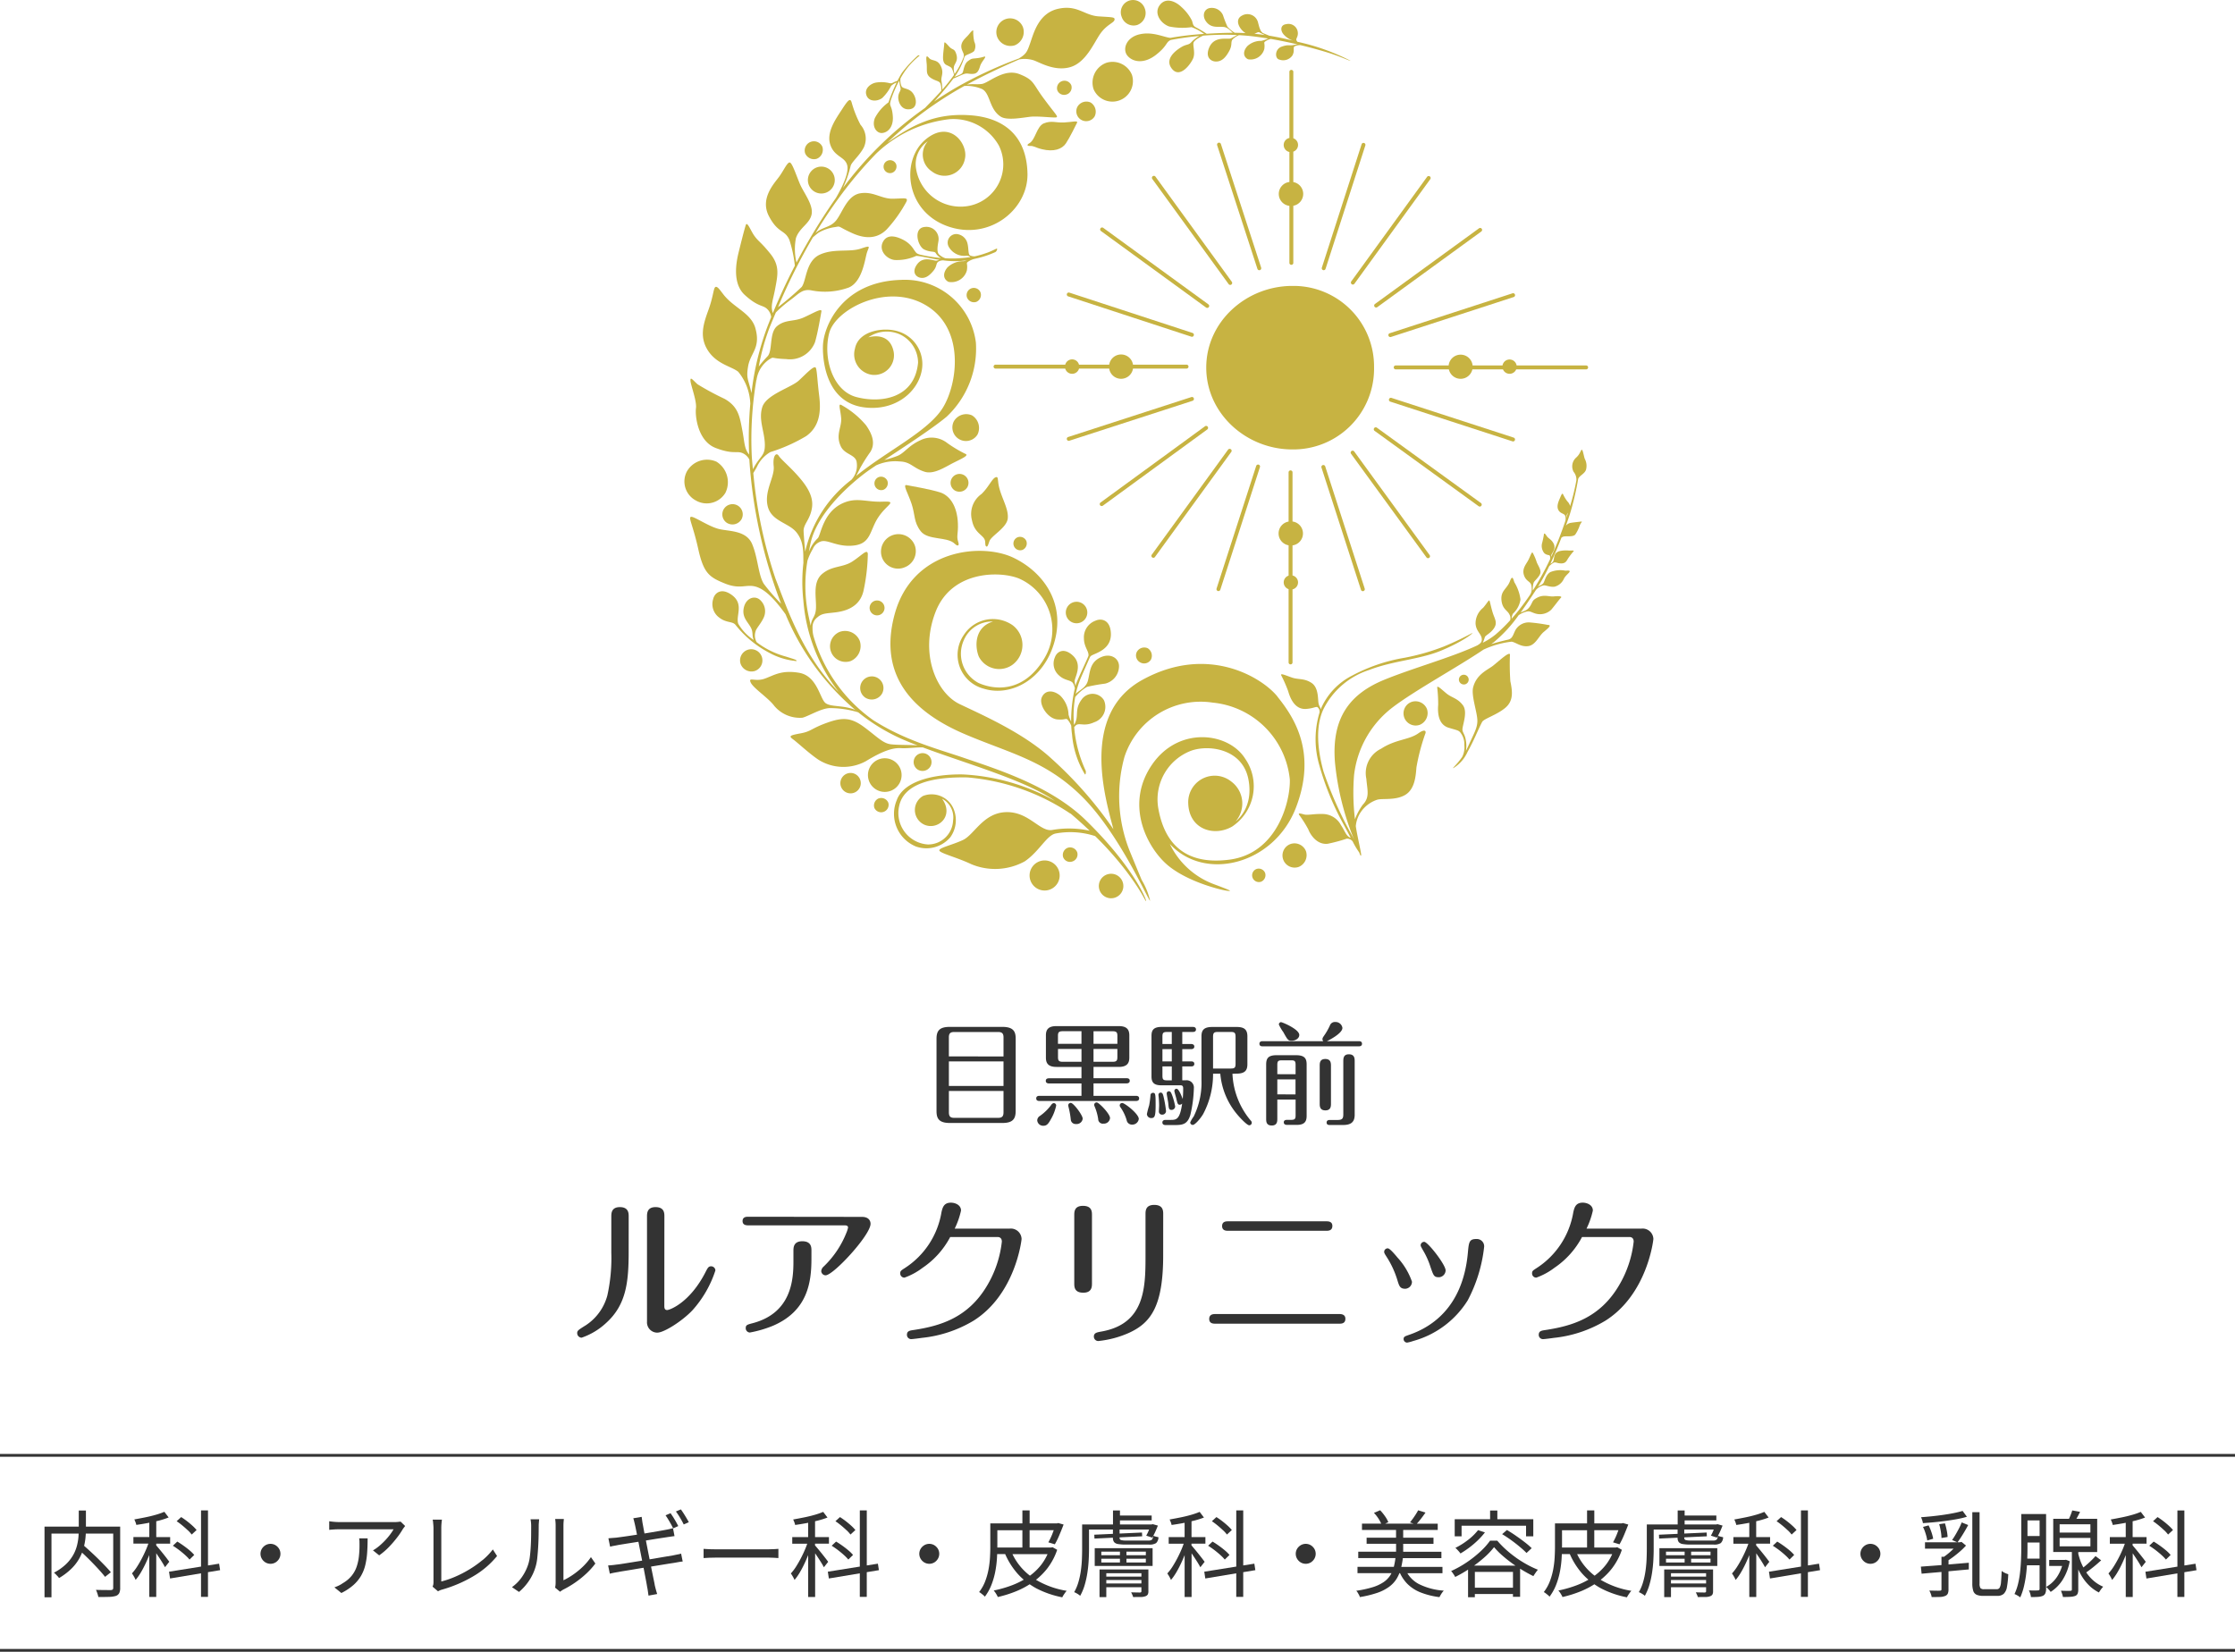 <svg xmlns="http://www.w3.org/2000/svg" width="260" height="192.164" viewBox="0 0 260 192.164"><g transform="translate(0 0)"><path d="M226.78,461.68c0-.349,0-1.084-1.029-1.084-.992,0-.992.735-.992,1.1v4.21a20.251,20.251,0,0,1-.459,4.961,6,6,0,0,1-2.5,3.469c-.918.569-1.01.644-1.01.918a.529.529,0,0,0,.514.533,7.985,7.985,0,0,0,2.867-1.727c2.316-2.1,2.606-4.723,2.606-8.25Zm4.153,0c0-.368,0-1.084-1.029-1.084-.993,0-.993.735-.993,1.1v12.218a1.2,1.2,0,0,0,1.1,1.283c.038,0,.075,0,.113,0,.772,0,2.907-1.359,4.079-2.606a12.851,12.851,0,0,0,2.665-4.631.5.5,0,0,0-.5-.478c-.294,0-.386.165-.624.625-1.82,3.6-4.187,4.463-4.488,4.463-.331,0-.331-.294-.331-.551Zm9.757.037c-.2,0-.661,0-.661.5s.478.5.661.5H251.9c.22,0,.4.055.4.258a3.466,3.466,0,0,1-.2.624,11.094,11.094,0,0,1-2.627,3.9.822.822,0,0,0-.294.533.519.519,0,0,0,.5.5c.918,0,5.237-4.686,5.237-5.99,0-.092,0-.809-1.01-.809Zm7.35,3.951c0-.368,0-1.1-1.066-1.1-1.029,0-1.029.754-1.029,1.121v1.268c0,2.206-.294,5.935-4.686,7.129-.7.183-.863.221-.863.6a.5.5,0,0,0,.478.5,13.455,13.455,0,0,0,2.645-.768c4.079-1.727,4.52-5.054,4.52-7.809Zm16.666-2.571a9.336,9.336,0,0,0,.735-2.1c0-.662-.7-.918-1.176-.918-.827,0-.974.57-1.1,1.121a9.589,9.589,0,0,1-4.282,6.5c-.423.276-.514.331-.514.6a.483.483,0,0,0,.47.5h.026a7.8,7.8,0,0,0,2.1-1.139,9.887,9.887,0,0,0,3.216-3.583h5.55c.092,0,.459.037.459.533a12.687,12.687,0,0,1-1.7,5.09c-2.247,3.824-5.555,4.725-8.513,5.185-.533.073-.827.128-.827.569a.494.494,0,0,0,.492.5h0c.165,0,1.011-.11,1.249-.147a14.535,14.535,0,0,0,6.009-2c4.867-3.066,5.586-9.369,5.586-9.515a1.249,1.249,0,0,0-1.293-1.2c-.041,0-.081,0-.121.01Zm15.968-1.564c0-.386,0-1.084-1.048-1.084-1.011,0-1.011.7-1.011,1.1v7.92c0,.386,0,1.084,1.048,1.084,1.011,0,1.011-.717,1.011-1.1Zm8.287-.11c0-.386,0-1.084-1.048-1.084-1.01,0-1.01.7-1.01,1.1v4.906c0,3.709-.11,7.846-5.145,8.729-.5.092-.863.147-.863.588a.513.513,0,0,0,.512.514h0a11.58,11.58,0,0,0,3.62-.973c2.5-1.159,3.931-3.087,3.931-8.987Zm7.552.827c-.22,0-.7,0-.7.551s.5.551.7.551h11.409c.22,0,.717,0,.717-.57,0-.533-.5-.533-.717-.533Zm-1.5,10.787c-.221,0-.7.018-.7.569s.5.551.7.551h14.441c.221,0,.7,0,.7-.569,0-.533-.5-.551-.7-.551Zm22.06-2.94a.82.82,0,0,0,.827-.813v-.014a8.045,8.045,0,0,0-1.672-2.793c-.294-.349-.9-1.084-1.139-1.084a.412.412,0,0,0-.423.4h0c0,.128.055.22.2.459a10.764,10.764,0,0,1,1.346,2.869c.2.644.294.955.86.974m3.988-1.341a.818.818,0,0,0,.754-.79c0-.68-2.076-3.326-2.481-3.326a.409.409,0,0,0-.423.386c0,.11.037.165.258.569a9.225,9.225,0,0,1,.9,2.005c.351,1.012.406,1.156.994,1.156Zm4.318-4.447c-.827,0-.863.386-.973,1.58-.6,6.67-4.593,8.8-6.854,9.573-.459.165-.625.2-.625.5a.42.42,0,0,0,.4.4,3.915,3.915,0,0,0,.7-.183,10.854,10.854,0,0,0,6.362-4.738,17.368,17.368,0,0,0,1.911-6.247.849.849,0,0,0-.919-.882Zm12.83-1.211a9.351,9.351,0,0,0,.735-2.1c0-.662-.7-.918-1.176-.918-.827,0-.973.57-1.1,1.121a9.589,9.589,0,0,1-4.282,6.5c-.423.276-.514.331-.514.6a.483.483,0,0,0,.47.5h.026a7.8,7.8,0,0,0,2.1-1.139,9.89,9.89,0,0,0,3.216-3.583h5.55c.092,0,.459.037.459.533a12.683,12.683,0,0,1-1.71,5.1c-2.246,3.819-5.554,4.72-8.507,5.179-.533.073-.827.128-.827.569a.494.494,0,0,0,.492.5h0c.165,0,1.011-.11,1.249-.147a14.535,14.535,0,0,0,6.009-2c4.869-3.069,5.586-9.371,5.586-9.518a1.249,1.249,0,0,0-1.3-1.2c-.039,0-.079.005-.118.01Z" transform="translate(-153.644 -320.162)" fill="#333"/><path d="M367.448,392.915c0-.8-.22-1.387-1.544-1.387h-6.122c-1.232,0-1.544.48-1.544,1.387v8.392c0,.817.22,1.4,1.544,1.4H365.9c1.219,0,1.544-.48,1.544-1.4ZM366.03,398.4h-6.355v-2.853h6.355Zm-6.356-3.437v-2.217c0-.467.182-.623.622-.623h5.113c.48,0,.622.207.622.623v2.22Zm6.356,4.021v2.49c0,.441-.155.636-.623.636H360.3c-.415,0-.623-.129-.623-.636v-2.49Zm10.472-2.8h2.944c1.019,0,1.22-.505,1.22-1.09v-2.567c0-.6-.207-1.09-1.219-1.09h-7.265c-1.025,0-1.219.493-1.219,1.09v2.568c0,.6.207,1.09,1.219,1.09H375.1v1.323h-3.788c-.116,0-.363.026-.363.3s.26.3.363.3H375.1v1.44h-4.9c-.116,0-.363.026-.363.3s.234.3.363.3h11.246c.116,0,.363-.026.363-.3s-.247-.3-.363-.3H376.5V398.1h3.853c.091,0,.363-.026.363-.3s-.234-.3-.363-.3H376.5Zm2.775-2.088v.934c0,.415-.091.557-.557.557H376.5v-1.492Zm-2.776-.6v-1.46h2.219c.467,0,.557.142.557.544v.921Zm-1.4.6v1.492h-2.175c-.467,0-.557-.142-.557-.557v-.934Zm-2.737-.6v-.921c0-.4.091-.544.557-.544H375.1v1.466Zm-.49,6.9a.388.388,0,0,0-.234.129,5.71,5.71,0,0,1-1.374,1.362.619.619,0,0,0-.312.519.682.682,0,0,0,.727.623c.35,0,.544-.181.843-.727a5.364,5.364,0,0,0,.636-1.634.286.286,0,0,0-.286-.273m1.985-.026a.291.291,0,0,0-.3.281v.005a.963.963,0,0,0,.026.155,10.146,10.146,0,0,1,.273,1.518.557.557,0,0,0,.6.5l.018,0a.7.7,0,0,0,.765-.623c0-.41-1.074-1.837-1.385-1.837m3.022-.052a.289.289,0,0,0-.3.273.533.533,0,0,0,.052.194,6.1,6.1,0,0,1,.415,1.466.534.534,0,0,0,.615.533.708.708,0,0,0,.762-.649h0c0-.493-1.3-1.816-1.543-1.816Zm2.957.065a.288.288,0,0,0-.286.286.312.312,0,0,0,.065.181,5.174,5.174,0,0,1,.739,1.518.622.622,0,0,0,.649.531.753.753,0,0,0,.765-.662c0-.583-1.634-1.855-1.932-1.855m8.029-4.253c.1,0,.363-.013.363-.3,0-.26-.247-.286-.363-.286h-1.038v-1.424h1.038c.116,0,.363-.039.363-.3s-.26-.3-.363-.3h-1.038v-1.4h1.232c.129,0,.363-.039.363-.286,0-.273-.246-.3-.363-.3h-3.645c-.947,0-1.167.4-1.167,1.025V397.3c0,.765.363,1.025,1.167,1.025h2.219c.259,0,.3.168.3.35,0,.22,0,.662-.052,1.245-.052-.129-.428-1.193-.714-1.193a.248.248,0,0,0-.26.234c0,.143.195.752.221.882.142.636.194.74.4.74a.383.383,0,0,0,.285-.134c-.26,1.829-.661,1.9-1.31,1.9h-.626c-.1,0-.363.026-.363.3s.259.3.363.3h1.054c.908,0,1.492-.065,1.829-1.155a14.866,14.866,0,0,0,.415-3.116.848.848,0,0,0-.96-.934h-.389v-1.62Zm-3.346-2.011h1.089v1.427h-1.089Zm1.09,2.01v1.621h-.545c-.454,0-.544-.1-.544-.544v-1.076Zm-1.09-2.607v-.856c0-.441.091-.544.544-.544h.544v1.4Zm8.612,3.448c.972,0,1.271-.363,1.271-1.1v-3.24c0-.843-.428-1.09-1.271-1.09h-2.8c-.972,0-1.271.35-1.271,1.09v5.019a8.908,8.908,0,0,1-.908,4.311,3.714,3.714,0,0,0-.4.675.294.294,0,0,0,.287.3h.014c.234,0,.843-.662,1.2-1.258a9.864,9.864,0,0,0,1.155-4.7h.843a8.472,8.472,0,0,0,1.933,4.7c.35.428,1.18,1.3,1.427,1.3a.294.294,0,0,0,.3-.286v-.014a.36.36,0,0,0-.129-.259,9.022,9.022,0,0,1-2.117-5.435Zm-2.724-4.251c0-.493.1-.6.584-.6h1.452c.48,0,.583.1.583.6v3.073c0,.48-.091.584-.583.584h-2.036Zm-6.991,6.485a.277.277,0,0,0-.286.268v.005a10.8,10.8,0,0,1-.157,1.193,9.4,9.4,0,0,0-.26,1,.49.49,0,0,0,.512.467h.008c.415,0,.493-.286.493-1.544,0-1.236-.024-1.392-.31-1.392m.9-.028a.261.261,0,0,0-.26.262s0,.007,0,.011c0,.078.039.337.039.376.026.286.039.661.039.843,0,.142-.026.571-.026.675a.362.362,0,0,0,.32.4.339.339,0,0,0,.056,0,.429.429,0,0,0,.453-.4c0-.007,0-.015,0-.022a13.474,13.474,0,0,0-.3-1.725c-.076-.273-.127-.417-.322-.417m.96-.155a.248.248,0,0,0-.26.234c0,.168.168.973.182,1.155.052.57.065.778.376.778a.418.418,0,0,0,.428-.4,7.871,7.871,0,0,0-.35-1.3c-.142-.363-.207-.466-.376-.466Zm14.736.96V401.8c0,.428-.078.544-.531.544h-.454c-.1,0-.389,0-.389.286s.286.3.389.3h1.114c.959,0,1.155-.441,1.155-1.063v-5.956c0-.688-.207-1.09-1.258-1.09h-2.205c-.973,0-1.245.324-1.245,1.09v6.29c0,.312,0,.8.649.8s.648-.5.648-.8v-2.223Zm-2.127-.6v-1.744H400v1.751Zm0-2.348v-1.07c0-.441.091-.544.544-.544h1.05c.441,0,.531.091.531.544v1.077Zm5.772-3.839c.155-.078,1.8-.882,1.8-1.544a.8.8,0,0,0-.817-.688.621.621,0,0,0-.648.428,7.3,7.3,0,0,1-.688,1.193c-.142.207-.168.286-.168.376a.372.372,0,0,0,.091.234h-7.06c-.116,0-.363.026-.363.3s.234.3.363.3h11.206c.116,0,.363-.026.363-.3s-.234-.3-.363-.3Zm-5.331-2.218a.275.275,0,0,0-.26.286,5.222,5.222,0,0,0,.519.882c.5.9.557,1,.972,1s.882-.26.882-.675c0-.671-1.986-1.488-2.116-1.488Zm5.8,5.106c0-.312,0-.817-.661-.817s-.649.519-.649.817v4.345c0,.312,0,.817.662.817s.648-.519.648-.817Zm-.116,6.277c-.1,0-.389,0-.389.3s.286.286.389.286h1.5c.8,0,1.375-.22,1.375-1.18v-6.215c0-.324,0-.83-.675-.83-.648,0-.648.5-.648.83v6.135c0,.5-.116.675-.675.675Z" transform="translate(-249.291 -272.061)" fill="#333"/><rect width="260" height="0.328" transform="translate(0 169.15)" fill="#333"/><rect width="260" height="0.328" transform="translate(0 191.836)" fill="#333"/><path d="M25.02,579.715H21.845v-1.872h-.832v1.872H17.028v8.222h.81v-7.412H21c-.007.14-.015.281-.027.427A6.148,6.148,0,0,1,20.783,582a4.454,4.454,0,0,1-.454,1.078,4.676,4.676,0,0,1-.848,1.051,6.185,6.185,0,0,1-1.358.947,1.3,1.3,0,0,1,.214.186l.219.23a1.053,1.053,0,0,1,.159.208,7.509,7.509,0,0,0,1.412-1.062,5.384,5.384,0,0,0,.914-1.161,5.666,5.666,0,0,0,.353-.735c.121.113.244.227.37.347q.454.433.887.881t.8.854q.367.405.619.734l.679-.536q-.263-.317-.646-.717t-.821-.832q-.438-.432-.9-.854c-.261-.239-.509-.461-.748-.671a6.925,6.925,0,0,0,.152-.856q.03-.292.045-.569h3.19v6.3a.3.3,0,0,1-.055.2.327.327,0,0,1-.218.071H24.38q-.268,0-.624-.005t-.75-.016a1.5,1.5,0,0,1,.12.263c.036.1.069.2.1.3s.05.188.065.268q.733,0,1.242-.016a2.931,2.931,0,0,0,.805-.115.7.7,0,0,0,.383-.323,1.39,1.39,0,0,0,.109-.619v-7.116h-.81Z" transform="translate(-11.85 -402.109)" fill="#333"/><path d="M67.549,591.283a4.984,4.984,0,0,1,.52.531l.547-.536a4.23,4.23,0,0,0-.525-.52q-.329-.279-.712-.553t-.734-.482l-.515.482q.35.219.723.5c.248.19.48.382.695.575" transform="translate(-46.02 -410.377)" fill="#333"/><path d="M70.481,584l-1.292.206v-6.4h-.81v6.533l-3.722.595.12.788,3.6-.6v2.742h.81v-2.875l1.412-.234Z" transform="translate(-44.993 -402.084)" fill="#333"/><path d="M54.517,583.75q-.214-.279-.465-.591t-.477-.581q-.175-.208-.279-.327v-.2h1.62v-.766H53.3v-1.843c.1-.025.206-.047.307-.073A10.065,10.065,0,0,0,54.741,579l-.5-.657a8.455,8.455,0,0,1-.991.345q-.586.17-1.237.3t-1.265.241c.044.088.089.194.137.318a1.8,1.8,0,0,1,.093.318q.635-.087,1.314-.213c.067-.012.131-.027.2-.04v1.666h-1.85v.766H52.38c-.066.191-.139.386-.223.586q-.23.553-.509,1.089t-.575,1a5.578,5.578,0,0,1-.6.788c.073.1.151.226.236.373a3.162,3.162,0,0,1,.191.383,6.373,6.373,0,0,0,.63-.9,12.761,12.761,0,0,0,.591-1.139c.13-.281.25-.565.367-.85v4.873h.81v-5.085c.1.148.2.3.312.465q.224.339.416.651t.29.509l.5-.635c-.059-.08-.158-.213-.3-.4" transform="translate(-35.122 -402.461)" fill="#333"/><path d="M68.869,581.865a4.332,4.332,0,0,1,.454.5l.569-.526a4.92,4.92,0,0,0-.482-.5q-.3-.274-.64-.536t-.674-.471l-.525.482q.328.219.668.5t.63.558" transform="translate(-47.022 -403.838)" fill="#333"/><path d="M101.393,590.747a1.15,1.15,0,0,0-1.166,0,1.244,1.244,0,0,0-.421.416,1.148,1.148,0,0,0,0,1.166,1.227,1.227,0,0,0,.421.422,1.152,1.152,0,0,0,1.166,0,1.245,1.245,0,0,0,.416-.422,1.15,1.15,0,0,0,0-1.166,1.262,1.262,0,0,0-.416-.416" transform="translate(-69.343 -410.979)" fill="#333"/><path d="M134.008,582.014a2.517,2.517,0,0,1-.29.027c-.1,0-.184.005-.257.005h-6.284q-.307,0-.635-.027t-.613-.071v1c.218-.022.431-.038.635-.05s.408-.016.613-.016h6.241a6.048,6.048,0,0,1-.389.586,7.684,7.684,0,0,1-.569.679,8.471,8.471,0,0,1-.69.657,4.961,4.961,0,0,1-.75.531l.722.58a7.682,7.682,0,0,0,1.161-1,12.911,12.911,0,0,0,.947-1.105,8.34,8.34,0,0,0,.619-.914c.044-.066.092-.135.148-.208s.1-.135.147-.186l-.536-.515-.219.033" transform="translate(-87.631 -404.967)" fill="#333"/><path d="M130.826,588.9q.005.186.005.394a11.647,11.647,0,0,1-.071,1.308,5.672,5.672,0,0,1-.262,1.193,3.451,3.451,0,0,1-.575,1.046,3.711,3.711,0,0,1-1.029.865,3.277,3.277,0,0,1-.493.29,4.293,4.293,0,0,1-.492.2l.81.657a6.324,6.324,0,0,0,1.39-.914,4.419,4.419,0,0,0,.893-1.073,4.661,4.661,0,0,0,.5-1.254,8.819,8.819,0,0,0,.219-1.456q.054-.777.054-1.664h-.985a3.569,3.569,0,0,1,.039.405" transform="translate(-89.009 -409.525)" fill="#333"/><path d="M171.253,586.023a12.543,12.543,0,0,1-1.511,1.073,13.418,13.418,0,0,1-1.642.848,10.608,10.608,0,0,1-1.626.558V582.3c0-.16.007-.334.022-.52s.033-.345.055-.476h-1.083a1.592,1.592,0,0,1,.049.285q.016.175.033.372c.011.131.016.245.016.339v6.262a1.68,1.68,0,0,1-.021.285.954.954,0,0,1-.088.252l.635.547a2,2,0,0,1,.252-.126,1.569,1.569,0,0,1,.208-.071,15.313,15.313,0,0,0,3.7-1.588,10.16,10.16,0,0,0,2.71-2.321l-.492-.766a7.53,7.53,0,0,1-1.21,1.254" transform="translate(-115.138 -404.514)" fill="#333"/><path d="M198.052,581.559a3.77,3.77,0,0,1,.022.432q0,.46-.005,1.056t-.039,1.226q-.033.63-.1,1.188a4.938,4.938,0,0,1-.186.931,5.6,5.6,0,0,1-.734,1.5,4.8,4.8,0,0,1-1.171,1.194l.821.558a6.2,6.2,0,0,0,1.2-1.358,5.8,5.8,0,0,0,.75-1.653,5.511,5.511,0,0,0,.181-1.007q.061-.6.1-1.276t.049-1.292q.01-.619.011-1.078c0-.11,0-.215.011-.318s.014-.2.022-.279.014-.148.022-.192H198c.022.117.04.239.055.367" transform="translate(-136.282 -404.439)" fill="#333"/><path d="M215.531,586.657a8.96,8.96,0,0,1-1.133.919,7.93,7.93,0,0,1-1.095.635v-6.317c0-.2.007-.38.022-.526s.022-.241.022-.284H212.34c.007.044.018.137.033.279a5.243,5.243,0,0,1,.022.531v6.558a3.23,3.23,0,0,1-.016.323,2.224,2.224,0,0,1-.049.29l.58.482c.036-.029.085-.066.147-.109s.137-.091.225-.142a11.4,11.4,0,0,0,2.633-1.818,8.717,8.717,0,0,0,1.1-1.215l-.515-.745a6.978,6.978,0,0,1-.969,1.139" transform="translate(-147.756 -404.365)" fill="#333"/><path d="M255.479,580.614l.591-.263q-.109-.23-.268-.5t-.323-.542q-.165-.268-.307-.454l-.58.241q.219.318.47.75t.416.772" transform="translate(-177.166 -402.811)" fill="#333"/><path d="M259.449,577.882q-.176-.274-.318-.471l-.58.241a8.526,8.526,0,0,1,.482.728q.252.422.427.783l.591-.263q-.109-.208-.268-.476t-.334-.542" transform="translate(-179.921 -401.809)" fill="#333"/><path d="M240.706,584.629l-.553.115-.86.143q-.531.088-1.166.2c-.219.04-.449.075-.673.113q-.14-.691-.273-1.378c-.056-.285-.109-.554-.16-.814l.746-.122q.569-.093,1.045-.164t.75-.115l.443-.065c.15-.022.264-.037.345-.044l-.175-.919c-.1.021-.21.049-.345.082s-.283.064-.443.093-.415.08-.717.131l-1.024.175c-.256.044-.52.087-.788.13-.05-.258-.093-.485-.127-.678-.048-.27-.078-.438-.093-.5-.021-.124-.042-.258-.06-.4s-.035-.261-.049-.356l-.974.164c.036.11.071.226.1.351s.064.255.093.394c.022.088.061.268.115.542l.124.621-.7.107q-.569.088-1.018.148l-.69.093q-.263.022-.487.038t-.432.038l.2.974c.16-.044.31-.078.449-.1s.281-.053.427-.082.387-.068.679-.115.626-.1,1-.158l.737-.117c.055.278.112.566.172.872q.129.659.262,1.324c-.362.057-.717.114-1.061.171q-.63.1-1.133.181t-.8.109c-.138.022-.3.042-.487.06s-.345.031-.477.038l.2.963q.186-.055.416-.1t.558-.1q.273-.055.762-.132t1.095-.181c.35-.06.716-.12,1.093-.179.039.2.076.393.111.579l.2,1.051q.082.438.1.58.054.241.088.493t.077.536l1.007-.186q-.077-.241-.147-.5t-.126-.493q-.022-.153-.115-.6t-.219-1.067l-.107-.532.606-.1,1.177-.192q.542-.087.915-.142l.558-.1a4.009,4.009,0,0,1,.426-.054l-.186-.92c-.117.036-.254.072-.411.1" transform="translate(-161.883 -403.787)" fill="#333"/><path d="M276.656,592.55h-6c-.2,0-.392,0-.585-.005s-.371-.011-.531-.022l-.405-.027v1.073q.263-.022.668-.038t.853-.017h6.011q.361,0,.684.022l.487.033v-1.073l-.471.033q-.3.022-.712.022" transform="translate(-187.286 -412.305)" fill="#333"/><path d="M320.869,581.865a4.331,4.331,0,0,1,.454.5l.569-.526a4.919,4.919,0,0,0-.482-.5q-.3-.274-.64-.536t-.674-.471l-.525.482q.328.219.668.5t.63.558" transform="translate(-222.384 -403.838)" fill="#333"/><path d="M306.517,583.75q-.214-.279-.465-.591t-.477-.581q-.175-.208-.279-.327v-.2h1.62v-.766H305.3v-1.843c.1-.025.206-.047.307-.073a10.065,10.065,0,0,0,1.139-.361l-.5-.657a8.456,8.456,0,0,1-.991.345q-.586.17-1.237.3t-1.265.241c.044.088.089.194.137.318a1.8,1.8,0,0,1,.093.318q.635-.087,1.314-.213c.067-.012.131-.027.2-.04v1.666h-1.85v.766h1.744c-.066.191-.139.386-.223.586q-.23.553-.509,1.089t-.575,1a5.576,5.576,0,0,1-.6.788c.073.1.151.226.236.373a3.16,3.16,0,0,1,.191.383,6.373,6.373,0,0,0,.63-.9,12.758,12.758,0,0,0,.591-1.139c.13-.281.25-.565.367-.85v4.873h.81v-5.085c.1.148.2.3.312.465q.224.339.416.651t.29.509l.5-.635c-.059-.08-.158-.213-.3-.4" transform="translate(-210.483 -402.461)" fill="#333"/><path d="M322.481,584l-1.292.206v-6.4h-.81v6.533l-3.722.595.12.788,3.6-.6v2.742h.81v-2.875l1.412-.234Z" transform="translate(-220.355 -402.084)" fill="#333"/><path d="M319.549,591.283a4.989,4.989,0,0,1,.52.531l.547-.536a4.228,4.228,0,0,0-.525-.52q-.329-.279-.712-.553t-.734-.482l-.515.482q.35.219.723.5c.248.19.48.382.695.575" transform="translate(-221.381 -410.377)" fill="#333"/><path d="M353.393,590.747a1.15,1.15,0,0,0-1.166,0,1.243,1.243,0,0,0-.421.416,1.148,1.148,0,0,0,0,1.166,1.227,1.227,0,0,0,.421.422,1.152,1.152,0,0,0,1.166,0,1.245,1.245,0,0,0,.416-.422,1.15,1.15,0,0,0,0-1.166,1.263,1.263,0,0,0-.416-.416" transform="translate(-244.704 -410.979)" fill="#333"/><path d="M382.484,584.5a7.44,7.44,0,0,0,1.111-2.113l-.536-.3-.164.033h-2.507v-2.015h2.807c-.054.146-.108.293-.168.443a7.369,7.369,0,0,1-.46.969l.756.23a9.131,9.131,0,0,0,.52-1.062q.268-.635.5-1.237l-.624-.175-.153.044h-3.175v-1.511h-.843v1.511h-3.733v2.7q0,.591-.038,1.276a10.891,10.891,0,0,1-.17,1.385,7.968,7.968,0,0,1-.388,1.374,4.913,4.913,0,0,1-.706,1.254,1.13,1.13,0,0,1,.225.143c.084.066.167.133.252.2a1.176,1.176,0,0,1,.191.192,5.76,5.76,0,0,0,.761-1.363,8.822,8.822,0,0,0,.444-1.522,12.272,12.272,0,0,0,.2-1.538c.012-.186.019-.362.027-.537h.93a8.727,8.727,0,0,0,1.445,2.283,7.561,7.561,0,0,0,.718.7,9.209,9.209,0,0,1-1.347.641,13.869,13.869,0,0,1-2.152.619,1.555,1.555,0,0,1,.181.224c.062.091.121.184.175.279a2.035,2.035,0,0,1,.126.252,13.52,13.52,0,0,0,2.222-.706,9.735,9.735,0,0,0,1.487-.777,8.2,8.2,0,0,0,.818.5,11.182,11.182,0,0,0,2.973,1.018,2.1,2.1,0,0,1,.142-.257q.088-.137.187-.274a1.757,1.757,0,0,1,.186-.224,10.19,10.19,0,0,1-3.576-1.282,7.8,7.8,0,0,0,1.358-1.378m-5.851-2.463v-1.927h2.912v2.015H376.63c0-.028,0-.06,0-.088m1.76.854h4.083a6.022,6.022,0,0,1-.746,1.254,6.567,6.567,0,0,1-1.3,1.252,6.9,6.9,0,0,1-2.035-2.506" transform="translate(-260.612 -402.084)" fill="#333"/><path d="M418.752,594.312h6.733v-2.069h-6.733Zm5.945-.405h-2.255v-.438H424.7Zm0-.843h-2.255v-.416H424.7Zm-5.178-.416h2.167v.416h-2.167Zm0,.821h2.167v.438h-2.167Z" transform="translate(-291.401 -412.131)" fill="#333"/><path d="M420.076,580.757c.071-.13.144-.27.217-.432q.175-.383.318-.756l-.592-.164-.142.033H416.2v-.471h3.69V578.4H416.2v-.592h-.81v1.632H411.8V582.3c0,.365-.01.763-.027,1.193s-.059.87-.121,1.319a9.271,9.271,0,0,1-.279,1.314,5.309,5.309,0,0,1-.5,1.188,1.386,1.386,0,0,1,.235.109c.091.051.179.1.263.158a1.3,1.3,0,0,1,.2.159,6,6,0,0,0,.531-1.276,10.841,10.841,0,0,0,.312-1.429q.11-.733.148-1.44t.038-1.3V580.03h2.781v.5l-2.167.1.021.449,2.146-.1v0a.8.8,0,0,0,.137.509.757.757,0,0,0,.471.23,5.5,5.5,0,0,0,.925.06h2.671a1.419,1.419,0,0,0,.816-.17.961.961,0,0,0,.279-.684q-.153-.033-.324-.077a1.769,1.769,0,0,1-.277-.094m-.593.554h-2.54a2.1,2.1,0,0,1-.64-.06.248.248,0,0,1-.148-.257v-.051l2.627-.124-.022-.438-2.605.118v-.468h3.428c-.019.049-.036.1-.056.148a4.218,4.218,0,0,1-.274.564l.7.23c.034-.055.07-.121.1-.184a.7.7,0,0,1-.138.425.684.684,0,0,1-.438.1" transform="translate(-285.914 -402.084)" fill="#333"/><path d="M425.46,600.379h-4.872V603.6h.788v-1.15h4.084v.449a.167.167,0,0,1-.033.12.23.23,0,0,1-.132.044l-.377-.006q-.29-.005-.651-.016c.044.088.087.179.131.274a1.57,1.57,0,0,1,.1.273q.526,0,.876-.005a1.532,1.532,0,0,0,.536-.082.532.532,0,0,0,.285-.2.794.794,0,0,0,.077-.4v-2.518h-.81Zm0,.832h-4.084v-.394h4.084Zm-4.084.394h4.084v.405h-4.084Z" transform="translate(-292.679 -417.791)" fill="#333"/><path d="M450.517,583.75q-.214-.279-.465-.591t-.477-.581q-.175-.208-.279-.327v-.2h1.62v-.766H449.3v-1.843c.1-.025.206-.047.307-.073a10.065,10.065,0,0,0,1.139-.361l-.5-.657a8.456,8.456,0,0,1-.991.345q-.586.17-1.237.3t-1.265.241c.044.088.089.194.137.318a1.793,1.793,0,0,1,.093.318q.635-.087,1.314-.213c.067-.012.131-.027.2-.04v1.666h-1.85v.766h1.744c-.066.191-.139.386-.223.586q-.23.553-.509,1.089t-.575,1a5.577,5.577,0,0,1-.6.788c.073.1.151.226.236.373a3.155,3.155,0,0,1,.191.383,6.37,6.37,0,0,0,.63-.9,12.758,12.758,0,0,0,.591-1.139c.13-.281.25-.565.367-.85v4.873h.81v-5.085c.1.148.2.3.312.465q.224.339.416.651t.29.509l.5-.635c-.059-.08-.158-.213-.3-.4" transform="translate(-310.69 -402.461)" fill="#333"/><path d="M463.549,591.283a4.986,4.986,0,0,1,.52.531l.547-.536a4.228,4.228,0,0,0-.525-.52q-.329-.279-.712-.553t-.734-.482l-.515.482q.35.219.723.5c.248.19.48.382.695.575" transform="translate(-321.588 -410.377)" fill="#333"/><path d="M464.869,581.865a4.335,4.335,0,0,1,.454.5l.569-.526a4.921,4.921,0,0,0-.482-.5q-.3-.274-.64-.536t-.674-.471l-.525.482q.328.219.668.5t.63.558" transform="translate(-322.591 -403.838)" fill="#333"/><path d="M466.481,584l-1.292.206v-6.4h-.81v6.533l-3.722.595.12.788,3.6-.6v2.742h.81v-2.875l1.412-.234Z" transform="translate(-320.562 -402.084)" fill="#333"/><path d="M497.393,590.747a1.15,1.15,0,0,0-1.166,0,1.244,1.244,0,0,0-.421.416,1.148,1.148,0,0,0,0,1.166,1.227,1.227,0,0,0,.421.422,1.152,1.152,0,0,0,1.166,0,1.245,1.245,0,0,0,.416-.422,1.15,1.15,0,0,0,0-1.166,1.263,1.263,0,0,0-.416-.416" transform="translate(-344.911 -410.979)" fill="#333"/><path d="M524.733,585.085h4.091v-.734h-4.791a9.64,9.64,0,0,0,.184-1.019H528.7v-.744h-4.445v-.92h3.525v-.712h-3.525v-.9h4.018v-.734h-2.429c.143-.155.293-.33.453-.536q.291-.372.553-.756l-.854-.263c-.072.139-.164.294-.273.465s-.223.34-.34.5-.23.312-.339.443l.42.142h-3.309l.371-.164a3.33,3.33,0,0,0-.389-.7,5.68,5.68,0,0,0-.563-.69l-.723.307a3.933,3.933,0,0,1,.558.712,3.879,3.879,0,0,1,.285.536h-2.233v.734h3.963v.9H520v.712h3.427v.92h-4.4v.744h4.327a8.6,8.6,0,0,1-.189,1.019h-4.226v.734h3.954a2.971,2.971,0,0,1-.166.29,2.808,2.808,0,0,1-.783.772,4.762,4.762,0,0,1-1.27.58,12.537,12.537,0,0,1-1.878.405,1.164,1.164,0,0,1,.17.225c.055.091.106.18.153.268a.885.885,0,0,1,.093.241,12.387,12.387,0,0,0,2.014-.487,5.2,5.2,0,0,0,1.38-.7,3.4,3.4,0,0,0,.87-.92,4.092,4.092,0,0,0,.338-.678h.072a4.433,4.433,0,0,0,.839,1.232,4.543,4.543,0,0,0,1.566,1.018,8.979,8.979,0,0,0,2.184.542q.054-.11.137-.252a3.046,3.046,0,0,1,.181-.279,1.731,1.731,0,0,1,.186-.225,7.542,7.542,0,0,1-2.912-.772,3.423,3.423,0,0,1-1.332-1.264" transform="translate(-361.02 -402.061)" fill="#333"/><path d="M558.165,586.482a8.547,8.547,0,0,1-1.462.919,1.941,1.941,0,0,1,.214.2c.077.081.149.161.219.241a1.741,1.741,0,0,1,.159.208,10.985,10.985,0,0,0,1.024-.684,10.36,10.36,0,0,0,.991-.843,8.443,8.443,0,0,0,.832-.925l-.8-.263a6.657,6.657,0,0,1-1.177,1.15" transform="translate(-387.398 -407.32)" fill="#333"/><path d="M576.205,585.968q-.547-.378-1.051-.673l-.558.482q.514.307,1.057.7t1.012.789a9.9,9.9,0,0,1,.767.7l.6-.558a8.528,8.528,0,0,0-.794-.684q-.487-.378-1.035-.755" transform="translate(-399.85 -407.295)" fill="#333"/><path d="M562.616,591.329a12.5,12.5,0,0,1-1.178-.947,11.336,11.336,0,0,1-.991-1.018h-.832a8.142,8.142,0,0,1-1.139,1.275,12.967,12.967,0,0,1-1.588,1.254,11.929,11.929,0,0,1-1.806,1.008,1.6,1.6,0,0,1,.175.213c.058.084.115.166.169.246a1.244,1.244,0,0,1,.126.23,14.484,14.484,0,0,0,1.5-.855v3.21h.789v-.372h4.434v.328h.832v-3.276c.1.06.192.124.29.182q.651.389,1.253.684.109-.175.252-.383a4.322,4.322,0,0,1,.274-.361,11.086,11.086,0,0,1-1.286-.613,13.515,13.515,0,0,1-1.275-.8M557.843,593h4.434v1.839h-4.434Zm-.089-.734q.624-.45,1.162-.925a8.634,8.634,0,0,0,1.161-1.221,8.683,8.683,0,0,0,.914.931q.531.471,1.144.919c.139.1.282.2.425.3Z" transform="translate(-386.271 -410.127)" fill="#333"/><path d="M557.251,579.606h7.5v1.237h.843v-1.992h-4.182v-1.008h-.843v1.008h-4.117v1.992h.8Z" transform="translate(-387.224 -402.109)" fill="#333"/><path d="M598.484,584.5a7.441,7.441,0,0,0,1.111-2.113l-.536-.3-.164.033h-2.507v-2.015h2.807c-.054.146-.108.293-.168.443a7.377,7.377,0,0,1-.46.969l.756.23a9.136,9.136,0,0,0,.52-1.062q.268-.635.5-1.237l-.624-.175-.153.044h-3.175v-1.511h-.843v1.511h-3.733v2.7q0,.591-.038,1.276a10.88,10.88,0,0,1-.17,1.385,7.965,7.965,0,0,1-.388,1.374,4.913,4.913,0,0,1-.706,1.254,1.128,1.128,0,0,1,.225.143c.084.066.167.133.252.2a1.17,1.17,0,0,1,.191.192,5.756,5.756,0,0,0,.761-1.363,8.817,8.817,0,0,0,.444-1.522,12.272,12.272,0,0,0,.2-1.538c.012-.186.019-.362.027-.537h.93a8.728,8.728,0,0,0,1.445,2.283,7.572,7.572,0,0,0,.718.7,9.207,9.207,0,0,1-1.347.641,13.868,13.868,0,0,1-2.152.619,1.55,1.55,0,0,1,.181.224c.062.091.121.184.175.279a2.04,2.04,0,0,1,.126.252,13.52,13.52,0,0,0,2.222-.706,9.738,9.738,0,0,0,1.487-.777,8.2,8.2,0,0,0,.818.5,11.182,11.182,0,0,0,2.973,1.018,2.1,2.1,0,0,1,.142-.257q.088-.137.187-.274a1.752,1.752,0,0,1,.186-.224,10.189,10.189,0,0,1-3.576-1.282,7.8,7.8,0,0,0,1.358-1.378m-5.851-2.463v-1.927h2.912v2.015H592.63c0-.028,0-.06,0-.088m1.76.854h4.082a6.019,6.019,0,0,1-.746,1.254,6.567,6.567,0,0,1-1.3,1.252,6.9,6.9,0,0,1-2.035-2.506" transform="translate(-410.923 -402.084)" fill="#333"/><path d="M641.46,600.379h-4.872V603.6h.788v-1.15h4.084v.449a.167.167,0,0,1-.033.12.23.23,0,0,1-.132.044l-.377-.006q-.29-.005-.651-.016c.044.088.087.179.131.274a1.571,1.571,0,0,1,.1.273q.525,0,.876-.005a1.532,1.532,0,0,0,.536-.082.532.532,0,0,0,.285-.2.794.794,0,0,0,.077-.4v-2.518h-.81Zm0,.832h-4.084v-.394h4.084Zm-4.084.394h4.084v.405h-4.084Z" transform="translate(-442.989 -417.791)" fill="#333"/><path d="M636.077,580.757c.071-.13.144-.27.218-.432q.175-.383.318-.756l-.591-.164-.142.033H632.2v-.471h3.69V578.4H632.2v-.592h-.809v1.632H627.8V582.3q0,.547-.027,1.193t-.121,1.319a9.234,9.234,0,0,1-.279,1.314,5.31,5.31,0,0,1-.5,1.188,1.385,1.385,0,0,1,.235.109c.091.051.179.1.263.158a1.308,1.308,0,0,1,.2.159,6.038,6.038,0,0,0,.531-1.276,10.831,10.831,0,0,0,.312-1.429q.109-.733.148-1.44t.038-1.3V580.03h2.781v.5l-2.167.1.021.449,2.146-.1v0a.8.8,0,0,0,.136.509.758.758,0,0,0,.471.23,5.5,5.5,0,0,0,.925.06h2.671a1.419,1.419,0,0,0,.816-.17.959.959,0,0,0,.279-.684q-.153-.033-.323-.077a1.8,1.8,0,0,1-.278-.094m-.592.554h-2.54a2.1,2.1,0,0,1-.64-.06.248.248,0,0,1-.148-.257v-.051l2.627-.124-.021-.438-2.606.118v-.468h3.428c-.019.049-.036.1-.056.148a4.3,4.3,0,0,1-.274.564l.7.23c.034-.055.07-.121.1-.184a.7.7,0,0,1-.138.425.685.685,0,0,1-.438.1" transform="translate(-436.225 -402.084)" fill="#333"/><path d="M634.752,594.312h6.733v-2.069h-6.733Zm5.945-.405h-2.255v-.438H640.7Zm0-.843h-2.255v-.416H640.7Zm-5.178-.416h2.167v.416h-2.167Zm0,.821h2.167v.438h-2.167Z" transform="translate(-441.711 -412.131)" fill="#333"/><path d="M680.869,581.865a4.334,4.334,0,0,1,.454.5l.569-.526a4.917,4.917,0,0,0-.482-.5q-.3-.274-.64-.536t-.674-.471l-.525.482q.328.219.668.5t.63.558" transform="translate(-472.9 -403.838)" fill="#333"/><path d="M682.481,584l-1.292.206v-6.4h-.81v6.533l-3.722.595.12.788,3.6-.6v2.742h.81v-2.875l1.412-.234Z" transform="translate(-470.872 -402.084)" fill="#333"/><path d="M666.517,583.75q-.214-.279-.465-.591t-.477-.581q-.175-.208-.279-.327v-.2h1.62v-.766H665.3v-1.843c.1-.025.206-.047.307-.073a10.07,10.07,0,0,0,1.139-.361l-.5-.657a8.456,8.456,0,0,1-.991.345q-.586.17-1.237.3t-1.265.241c.044.088.089.194.137.318a1.8,1.8,0,0,1,.093.318q.635-.087,1.314-.213c.067-.012.131-.027.2-.04v1.666h-1.85v.766h1.744c-.066.191-.139.386-.223.586q-.23.553-.509,1.089t-.575,1a5.577,5.577,0,0,1-.6.788c.073.1.151.226.236.373a3.169,3.169,0,0,1,.191.383,6.368,6.368,0,0,0,.63-.9,12.758,12.758,0,0,0,.591-1.139c.13-.281.25-.565.367-.85v4.873h.81v-5.085c.1.148.2.3.312.465q.224.339.416.651t.29.509l.5-.635c-.059-.08-.158-.213-.3-.4" transform="translate(-461 -402.461)" fill="#333"/><path d="M679.549,591.283a4.98,4.98,0,0,1,.52.531l.547-.536a4.231,4.231,0,0,0-.525-.52q-.329-.279-.712-.553t-.734-.482l-.515.482q.35.219.723.5c.248.19.48.382.695.575" transform="translate(-471.897 -410.377)" fill="#333"/><path d="M713.393,590.747a1.15,1.15,0,0,0-1.166,0,1.245,1.245,0,0,0-.421.416,1.148,1.148,0,0,0,0,1.166,1.228,1.228,0,0,0,.421.422,1.152,1.152,0,0,0,1.166,0,1.246,1.246,0,0,0,.416-.422,1.15,1.15,0,0,0,0-1.166,1.264,1.264,0,0,0-.416-.416" transform="translate(-495.221 -410.979)" fill="#333"/><path d="M735.051,579.41q.635-.044,1.325-.109t1.374-.159q.684-.093,1.3-.208a10.413,10.413,0,0,0,1.116-.268l-.5-.679q-.427.131-1,.246t-1.215.208q-.646.094-1.319.164t-1.3.115a3.471,3.471,0,0,1,.131.339,2,2,0,0,1,.087.35" transform="translate(-511.354 -402.209)" fill="#333"/><path d="M741.78,582.839a7.741,7.741,0,0,1,.186.838,4.756,4.756,0,0,1,.077.772l.712-.12a4.985,4.985,0,0,0-.1-.766,7.124,7.124,0,0,0-.209-.821Z" transform="translate(-516.189 -405.518)" fill="#333"/><path d="M735.588,583.707a5.644,5.644,0,0,1,.312.81,5.049,5.049,0,0,1,.181.766l.69-.2a5.156,5.156,0,0,0-.2-.755,5.741,5.741,0,0,0-.334-.8Z" transform="translate(-511.881 -406.068)" fill="#333"/><path d="M758.1,585.482a2.327,2.327,0,0,1-.235-.158q-.033.843-.077,1.3a1.634,1.634,0,0,1-.153.64.37.37,0,0,1-.34.181H755.82a.537.537,0,0,1-.427-.126,1.013,1.013,0,0,1-.1-.553v-8.277h-.843v8.266a2.82,2.82,0,0,0,.109.887.735.735,0,0,0,.389.449,1.851,1.851,0,0,0,.772.131h1.632a1.08,1.08,0,0,0,.755-.241,1.432,1.432,0,0,0,.372-.794,10.527,10.527,0,0,0,.153-1.484c-.073-.022-.157-.051-.252-.088a1.746,1.746,0,0,1-.279-.137" transform="translate(-525.008 -402.561)" fill="#333"/><path d="M737.979,587.279v-.5c.177-.116.355-.238.536-.372q.4-.3.8-.646a8.415,8.415,0,0,0,.7-.684l-.526-.427-.186.044h-.276q.292-.391.627-.936t.613-1.068l-.755-.307a6.744,6.744,0,0,1-.312.69q-.192.372-.4.728t-.405.63l.6.263h-3.752v.745h3.322a8.379,8.379,0,0,1-.623.569c-.169.139-.331.26-.49.372h-.293v.969l-.788.06q-.909.066-1.609.12l.087.821q.723-.066,1.626-.142l.684-.06v2a.22.22,0,0,1-.027.126c-.018.025-.067.042-.148.049s-.244.009-.471.005-.482-.009-.766-.016a3.411,3.411,0,0,1,.169.378,1.653,1.653,0,0,1,.1.378q.548,0,.931-.011a1.709,1.709,0,0,0,.613-.109.569.569,0,0,0,.334-.279,1.263,1.263,0,0,0,.082-.509V588.07l.388-.036q.991-.093,1.976-.181v-.777l-2.042.175-.323.027" transform="translate(-511.305 -405.268)" fill="#333"/><path d="M789.247,585.015c.249-.172.513-.368.8-.6q.509-.411.936-.805l-.657-.493q-.208.241-.515.537t-.63.569c-.092.078-.18.148-.267.217a6.447,6.447,0,0,1-.362-.814c-.093-.264-.166-.518-.23-.768v-.212h2.2v-3.865H788.1c.016-.026.03-.049.046-.077q.208-.361.383-.734l-.909-.164a6.706,6.706,0,0,1-.247.674c-.044.106-.088.2-.13.3h-1.835v3.865h2.168v4.346a.173.173,0,0,1-.038.126.213.213,0,0,1-.148.038,3.952,3.952,0,0,1-.405.006c-.2,0-.431-.009-.679-.017q.066.164.137.372a2.029,2.029,0,0,1,.093.361q.515,0,.865-.022a2.047,2.047,0,0,0,.558-.1.524.524,0,0,0,.29-.274,1.35,1.35,0,0,0,.071-.493v-2.32c.1.221.209.441.334.661a5.617,5.617,0,0,0,.854,1.133,4.622,4.622,0,0,0,1.21.887l.153-.23q.088-.131.181-.247a2.551,2.551,0,0,1,.17-.192,4.221,4.221,0,0,1-1.232-.794,5.046,5.046,0,0,1-.746-.878m-3.091-5.587h3.58v.964h-3.58Zm0,1.588h3.58v.974h-3.58Z" transform="translate(-546.553 -402.084)" fill="#333"/><path d="M773.931,579.176h-2.562v3.941q0,.6-.027,1.3t-.1,1.412a10.808,10.808,0,0,1-.23,1.4,6.348,6.348,0,0,1-.432,1.259,1.579,1.579,0,0,1,.224.1c.084.044.166.091.246.143a1.675,1.675,0,0,1,.2.142,7.052,7.052,0,0,0,.443-1.336,13.378,13.378,0,0,0,.258-1.511c.033-.3.058-.595.079-.887H773.5v2.726a.213.213,0,0,1-.044.153.2.2,0,0,1-.142.044c-.073.007-.207.011-.4.011s-.414,0-.662-.011a1.325,1.325,0,0,1,.115.252,2.758,2.758,0,0,1,.083.279,1.888,1.888,0,0,1,.043.246q.536,0,.865-.027a1.586,1.586,0,0,0,.537-.126.569.569,0,0,0,.279-.3,1.363,1.363,0,0,0,.082-.515v-8.693Zm-.427,2.562h-1.413V579.92H773.5Zm-1.436,2.628c.015-.445.023-.863.023-1.248v-.624H773.5v1.872Z" transform="translate(-536.232 -403.037)" fill="#333"/><path d="M785.424,596.847l-.449-.175-.142.022h-1.8v.7h1.5a4.632,4.632,0,0,1-.594,1.276,3.631,3.631,0,0,1-1.265,1.166,1.285,1.285,0,0,1,.175.159c.065.069.131.142.2.219a1.784,1.784,0,0,1,.154.2,4.571,4.571,0,0,0,1.374-1.374,6.1,6.1,0,0,0,.848-2.2" transform="translate(-544.648 -415.213)" fill="#333"/><path d="M823.549,591.283a4.985,4.985,0,0,1,.52.531l.547-.536a4.225,4.225,0,0,0-.525-.52q-.329-.279-.712-.553t-.734-.482l-.515.482q.35.219.723.5c.248.19.48.382.695.575" transform="translate(-572.104 -410.377)" fill="#333"/><path d="M824.869,581.865a4.328,4.328,0,0,1,.454.5l.569-.526a4.919,4.919,0,0,0-.482-.5q-.3-.274-.64-.536t-.674-.471l-.525.482q.328.219.668.5t.63.558" transform="translate(-573.107 -403.838)" fill="#333"/><path d="M810.517,583.75q-.214-.279-.465-.591t-.476-.581c-.117-.139-.209-.248-.279-.327v-.2h1.62v-.766H809.3v-1.843c.1-.025.206-.047.307-.073a10.06,10.06,0,0,0,1.139-.361l-.5-.657a8.46,8.46,0,0,1-.991.345q-.586.17-1.237.3t-1.265.241c.044.088.089.194.137.318a1.789,1.789,0,0,1,.093.318q.635-.087,1.314-.213c.067-.012.131-.027.2-.04v1.666h-1.85v.766h1.745c-.066.191-.139.386-.223.586q-.23.553-.509,1.089t-.575,1a5.572,5.572,0,0,1-.6.788c.073.1.151.226.236.373a3.2,3.2,0,0,1,.191.383,6.378,6.378,0,0,0,.63-.9,12.774,12.774,0,0,0,.591-1.139c.13-.281.25-.565.367-.85v4.873h.81v-5.085c.1.148.2.3.312.465q.224.339.416.651t.29.509l.5-.635c-.059-.08-.158-.213-.3-.4" transform="translate(-561.207 -402.461)" fill="#333"/><path d="M826.6,584.76l-.12-.755-1.292.206v-6.4h-.81v6.533l-3.722.595.12.788,3.6-.6v2.742h.81v-2.876Z" transform="translate(-571.078 -402.084)" fill="#333"/><path d="M432.042,4.172c-1.548.382-1.978,1.762-1.36,2.491s1.928.98,3.331-.129c1.355-1.071,1.1-1.453,1.7-1.712.7-.137,1.875-.336,3.32-.468a3.94,3.94,0,0,0-.91.7c-.346.408-.552.21-1.219.618s-1.965,1.4-1.036,2.525,2.153-.563,2.44-1.219-.058-1.523.059-1.857c.1-.29.788-.673,1.139-.808a31.521,31.521,0,0,1,3.928-.067c-.212.118-.526.291-.733.39-.338.162-1.89-.346-2.506,1.036-.512,1.157.187,1.647.757,1.657.724.013,1.175-.516,1.568-1.241s.12-1.027.4-1.347a2.25,2.25,0,0,1,.726-.482c.442.025.891.06,1.343.108.682.074,1.373.173,2.06.286a4.374,4.374,0,0,1-.8.271,2.312,2.312,0,0,0-1.633.616c-.533.6-.49,1.243.084,1.525a1.649,1.649,0,0,0,1.89-1.187c.118-.8-.176-.7.2-.946a2.1,2.1,0,0,1,.547-.232c1.072.182,2.128.4,3.134.64a4.41,4.41,0,0,0-.45.063c-.558.109-.63-.086-1.424.2s-.8,1.39-.249,1.5a1.3,1.3,0,0,0,1.52-.489c.3-.575.021-.889.245-1.052a1.481,1.481,0,0,1,.684-.143c1.129.272,2.183.563,3.1.842,1.566.478,2.7,1.041,2.715.971a24.967,24.967,0,0,0-6.17-2.2,1.04,1.04,0,0,0-.074-.11c-.206-.27.258-.445.095-1.15a1.088,1.088,0,0,0-1.32-.789l-.016,0c-.662.094-.7.732-.265,1.219a2.593,2.593,0,0,0,1.062.695l-.039-.01c-1-.245-1.89-.428-2.715-.564-.2-.084-.488-.2-.695-.289-.359-.152-.489-.8-.6-1.2a1.267,1.267,0,0,0-1.864-.856c-.961.487-.279,1.634.4,2.044-.424-.023-.842-.035-1.261-.037a4.2,4.2,0,0,1-.842-.7,13.9,13.9,0,0,1-.523-1.352,1.417,1.417,0,0,0-1.443-.837c-.717.05-1.074.873-.488,1.622s1.362.526,2.005.588c.519.051.8.467,1.078.679-.6,0-1.2.018-1.834.047-.423.019-.824.042-1.214.066a14.027,14.027,0,0,0-1.238-.738c-.357-.182-.343-.369-.47-.779A5.309,5.309,0,0,0,436.953.987c-.566-.565-1.749-1.218-2.506-.244s.109,2.167,1.074,2.506a7.573,7.573,0,0,0,2.606.081,5.339,5.339,0,0,1,1.458.789,34.411,34.411,0,0,0-3.919.457c-.773-.076-2.113-.779-3.634-.4m13.985-.241c.122.062.4.2.639.31-.421-.061-.826-.109-1.22-.147.29-.1.432-.238.581-.162" transform="translate(-299.515 -0.17)" fill="#c7b342"/><path d="M333.1,26.133a5.193,5.193,0,0,0,1.059-1.435,1.9,1.9,0,0,1,.64-.39,19.828,19.828,0,0,0-.944,2.306,5.21,5.21,0,0,0-1.588,1.834c-.386,1.018.222,1.8.871,1.731s1.3-.7,1.22-1.923-.414-1.181-.289-1.674a1.023,1.023,0,0,0,.03-.151,15.121,15.121,0,0,1,1-2.34,7.224,7.224,0,0,0,.148.822c.1.353-.228.516-.258,1.05s.3,1.545,1.285,1.457.9-1.243.4-1.893c-.427-.56-1.046-.46-1.282-.744a1.692,1.692,0,0,1-.14-.961,8.506,8.506,0,0,1,2.153-2.585c.111-.084.019-.148-.149-.055a13.751,13.751,0,0,0-1.842,2c-.2.322-.365.629-.518.926a3.233,3.233,0,0,0-.54.227c-.241.129-.388.025-.678-.017a3.858,3.858,0,0,0-1.3,0c-.538.1-1.353.633-1.1,1.438s1.26.78,1.824.369" transform="translate(-230.494 -14.707)" fill="#c7b342"/><path d="M309.987,97.459c-4.12-4-10.4-5.929-14.243-7.249-2.928-1-6.738-1.986-10.453-4.356a18.113,18.113,0,0,1-6.954-9.81,3.742,3.742,0,0,1-.1-.918,1.423,1.423,0,0,1,.564-1.233c.55-.5,1.094-.444,2.189-.588,1.935-.254,2.885-1.194,3.178-2.506a22.1,22.1,0,0,0,.5-4.283c-.067-.63-.667.145-1.8.882s-2.39.464-3.542,1.473-.591,2.9-.7,4.115c-.085.927-.5.959-.6,1.884-.087-.361-.158-.691-.218-.977a17.069,17.069,0,0,1-.161-6.591,6.739,6.739,0,0,1,.612-1.346,1.532,1.532,0,0,1,.9-.872c.82-.326,1.931.693,3.916.451s1.8-1.761,2.815-3.286,2.287-1.879.519-1.811-2.853-.461-4.272.026c-2.64.9-2.9,3.751-3.275,4.21a4.22,4.22,0,0,0-1.052,1.61c.054-.3.111-.6.178-.927.781-3.833,5.2-7.405,6.553-8.392.241-.176.624-.437,1.1-.755a5.385,5.385,0,0,1,2.734-.45c1.3.041,1.524.753,2.887,1.192,1.1.355,2.4-.555,3.435-1.07s1.786-.85,1.285-1.022a15.178,15.178,0,0,1-2.083-1.251,2.933,2.933,0,0,0-3.149-.3c-1.331.6-1.834,1.478-2.625,1.8a11.853,11.853,0,0,1-1.533.476c2.295-1.511,5.667-3.709,7.239-5.028a10.854,10.854,0,0,0,3.409-8.621,8.33,8.33,0,0,0-8.722-7.3c-6.863.2-9.022,5.413-9.073,7.719-.046,2.058.56,6.469,4.647,7.089,3.554.54,6.315-1.6,6.834-4.188a3.976,3.976,0,0,0-2.729-4.63c-1.678-.533-4.638-.088-5.026,2.014a2.406,2.406,0,0,0,1.658,2.971,2.36,2.36,0,0,0,.308.066,2.286,2.286,0,0,0,2.484-2.9c-.584-2.205-2.9-1.453-2.9-1.453A3.744,3.744,0,0,1,288.447,41a3.652,3.652,0,0,1,2.066,3.264c-.39,4.18-4.348,4.751-7.184,4-2.781-.739-3.889-4.59-3.155-7.44.715-2.77,6.751-5.946,11.295-3.208s3.629,9.149,1.924,11.9-6.48,5-10.089,7.934c.161-.3.341-.637.448-.875a18.354,18.354,0,0,1,1.195-1.9c.609-.95.3-2.005-.479-3.118a10.113,10.113,0,0,0-2.83-2.339c-.488-.3-.156.447-.071,1.5s-.682,1.947-.034,3.3c.472.984,1.781.928,1.848,1.9a2.447,2.447,0,0,1-.616,1.968,14.6,14.6,0,0,0-5.385,8.372c-.067-.751-.159-1.837-.183-2.369-.039-.858.768-1.328.977-2.764.207-1.416-.738-2.685-1.714-3.774s-1.89-1.829-2.162-2.257-.713-.027-.581,1.226-1.12,2.854-.7,4.635,2.457,1.922,3.363,3.069c.866,1.1.773,2.316.792,3.548a19.682,19.682,0,0,0-.006,4.344,19.922,19.922,0,0,0,4.118,10.667c-4.228-4.334-6-9.718-7.355-13.183a53.654,53.654,0,0,1-2.582-12.284c.121-.224.321-.5.49-.871a3.852,3.852,0,0,1,1.491-1.576,19.339,19.339,0,0,0,4.164-1.856c1.6-1.131,1.738-2.919,1.519-4.686s-.236-2.729-.37-3.208-1.1.6-2,1.427-3.8,1.632-4.253,3.1.261,2.807.3,4.294c.036,1.437-.539,1.293-1.388,2.923-.049-.492-.093-.976-.128-1.439a41.139,41.139,0,0,1,.536-8.976l.008.056a3.446,3.446,0,0,1,1.457-2.4c.637-.391.1-.12,2-.056a3.122,3.122,0,0,0,3.345-1.951c.322-1.045.667-3.13.751-3.587s-.971.222-2.105.717-2.055.188-3.03.968-.508,2.838-1.124,3.524a14.646,14.646,0,0,0-1.028,1.192,25.564,25.564,0,0,1,1.278-4.585c.21-.509.447-1.085.707-1.7A14.821,14.821,0,0,1,275.624,37c.96-.689,1.378-1.322,2.424-1.155a8.116,8.116,0,0,0,4.426-.329c1.556-.691,1.854-3.251,2.075-4s.6-.957-.71-.516-3.123-.048-4.758.7-1.547,2.989-2.1,3.75a34.378,34.378,0,0,1-2.762,2.362,68.779,68.779,0,0,1,4.056-8.12c.184-.162.441-.383.647-.539a5.3,5.3,0,0,1,1.925-.659c.73-.127.225-.108,2,.7s3.079.521,4.026-.439a15.789,15.789,0,0,0,2.267-3.185c.279-.569-.21-.4-1.56-.377s-2.271-.877-3.783-.633-2.039,2.14-2.782,3.114c-.69.9-1.594.753-2.435,1.522a55.608,55.608,0,0,1,3.485-5.119,46.78,46.78,0,0,1,3.609-4.166,14.725,14.725,0,0,1,8.521-3.973,6.073,6.073,0,0,1,5.72,3.075,4.917,4.917,0,0,1-3.427,7,5.241,5.241,0,0,1-6.171-4.106c-.011-.053-.021-.106-.029-.16a3.207,3.207,0,0,1,1.358-3.234,2.337,2.337,0,0,0,.468,3.5,2.406,2.406,0,0,0,3.85-1.469c.4-1.715-1.728-4.633-4.593-2.23s-2.377,8.257,2.5,10.053,9.455-1.9,9.37-6.1-2.534-6.525-6.77-6.791c-4.01-.251-6.637,1.146-9.523,3.181a43.767,43.767,0,0,1,8.948-6.582,4.586,4.586,0,0,1,1.962.317c1.081.406.869,2.367,2.281,3.258.732.461,2.483.119,3.408.01s2.855.156,3.073.058-.214-.45-1.6-2.341c-1.183-1.612-1.008-2-2.688-2.67-1.841-.738-3.616,1.039-4.417,1.135-.723.087-.938-.042-1.73.076,2.264-1.229,4.635-2.306,6.1-2.934a3.573,3.573,0,0,1,1.585.079c.625.158,2.388,1.342,4.278.84s2.825-2.865,3.576-3.923,1.576-1.247,1.641-1.591-.217-.3-1.867-.412S309.032,2.6,306.8,3.1s-2.819,2.763-3.208,3.885c-.379,1.094-.467,1.355-1.369,1.9a48.834,48.834,0,0,0-7.285,3.383c-.84.492-1.7,1.031-2.558,1.614a33.657,33.657,0,0,0,2.246-2.679c.376-.122,1.114-.523,1.417-.564.325-.043.489.075.948.019s.6-.442.741-.9.62-.935.591-1.059-.207.047-.881.134-.642,0-1.121.346-.5,1.117-.628,1.341c-.118.206-.4.269-.936.5A7.526,7.526,0,0,0,295.9,8.719c.024-.04.048-.079.072-.114.109-.164.843-.334,1.069-.6a1.184,1.184,0,0,0,.014-1.075,5.188,5.188,0,0,1-.123-1.254c0-.186-.238.067-.515.409s-.727.642-.85,1.154.214.9.257,1.164a.743.743,0,0,1,0,.282,8.9,8.9,0,0,1-1.059,2,1.846,1.846,0,0,1-.09-.8c.071-.447.518-.7.3-1.459s-.431-.487-.822-.91-.585-.657-.592-.4-.092.812-.127,1.28-.061,1.029.4,1.25.561.28.64.457a3.018,3.018,0,0,1,.217.692,18.937,18.937,0,0,1-1.353,1.7,7.254,7.254,0,0,0-.1-.987c-.093-.488.273-.865-.016-1.6-.4-1.018-1.081-.667-1.431-1.084-.386-.457-.342-.031-.275.688s-.135,1.2.465,1.615c.564.386.981.336,1.124.651a2.083,2.083,0,0,1,.11.858c-.664.74-1.338,1.418-1.9,2a42.024,42.024,0,0,0-9.524,9.285l-.018.025a13.353,13.353,0,0,0,.881-2.506c.068-.48.992-1.169,1.543-2.205a2.442,2.442,0,0,0-.379-2.646,12.832,12.832,0,0,1-1.032-2.6c-.154-.507-.375-.349-1.087.756s-1.882,2.681-1.4,4.151,1.75,1.387,1.98,2.445c.2.928-.674,2.646-1.319,3.76a71.18,71.18,0,0,0-4.591,7.518,6.746,6.746,0,0,1-.064-2.846c.427-1.244,1.6-1.654,1.823-2.759s-.923-2.522-1.348-3.509-.9-2.49-1.194-2.527-.683.9-1.245,1.668-2.252,2.533-1.175,4.583,1.867,1.528,2.388,2.791a14.775,14.775,0,0,1,.626,2.964c-.914,1.761-1.765,3.59-2.56,5.514-.3-.839.012-1.441.282-2.9.281-1.517.547-2.614-.578-4.01s-1.367-1.39-1.874-2.105c-.418-.6-.819-1.7-.977-1.23s-.513,1.874-.786,2.987c-.2.8-.957,3.672.671,5.153s2.12,1.1,2.67,1.7a1.593,1.593,0,0,1,.4.869q-.214.529-.423,1.067a32.46,32.46,0,0,0-1.873,7.779c-.359-1.612-.64-1.693-.386-3.141.275-1.566,1.493-2.1.836-4.43-.491-1.724-2.456-2.337-3.651-3.829-.389-.483-.756-1.086-.994-.942s-.228,1.054-.8,2.635-1.109,3.124-.077,4.739,2.795,1.874,3.536,2.49a6.216,6.216,0,0,1,1.4,3.709,45.172,45.172,0,0,0-.135,5.915c-.578-.685-.513-1.377-.8-2.856-.3-1.557-.452-2.707-2.052-3.62a31.671,31.671,0,0,1-3.152-1.7c-.559-.5-.84-.925-.821-.421s.755,2.371.64,3.208.18,3.816,2.292,4.625,2.444.268,3.192.629a1.657,1.657,0,0,1,.724.717,57.034,57.034,0,0,0,3.7,16.783,22.817,22.817,0,0,1-2.025-2.335c-.643-1.056-.67-3-1.345-4.607s-2.637-1.472-3.833-1.752S264.5,62.163,264.12,62.2s.2.942.826,3.765,1.3,3.259,3.079,3.986,2.466.071,3.561.361c1.029.273,2.135,1.3,3.509,3.223a29.307,29.307,0,0,0,8.12,11.134c-1.42-.586-2.82-.319-3.46-.794-.66-.488-.966-3.168-3.082-3.529s-2.98.338-4.057.7-1.877-.259-1.578.419,2.046,1.786,2.745,2.728a3.884,3.884,0,0,0,3.287,1.379c.764-.207,2.166-1.089,3.153-1.117a11.384,11.384,0,0,1,3.328.489,22.693,22.693,0,0,0,5.049,3.094q.872.382,1.865.759c-1-.083-2.231-.035-3.066-.127-.948-.1-1.554-.8-3.093-1.956s-2.511-1.232-4.392-.553-1.8,1-3.089,1.236-1.36.32-.839.7,1.9,1.676,2.96,2.376a5.459,5.459,0,0,0,5.491.158c2-1.223,3.18-1.575,4.073-1.517.758.049,1.8-.112,2.558-.086,5.156,1.924,11.976,3.835,15.373,6.227a24.383,24.383,0,0,0-10.717-3.084c-3.325-.056-6.9.753-7.693,3a4.1,4.1,0,0,0,2.2,5.369l.05.02a3.654,3.654,0,0,0,3.98-1.076,3.409,3.409,0,0,0,.423-3.208,2.767,2.767,0,0,0-3.567-1.612l-.022.009a1.878,1.878,0,0,0,.121,3.332c1.571.722,3.548-.967,2.092-3.007a2.452,2.452,0,0,1,1.277,2.529,2.907,2.907,0,0,1-2.926,2.791,3.665,3.665,0,0,1-3.337-4.511c.539-2.468,3.65-3.373,7.92-3.289a25.211,25.211,0,0,1,12.029,4.238l-.1-.106c.713.606,1.5,1.3,2.306,2.07a11.306,11.306,0,0,0-4.335-.092c-1.441.278-2.734-2.146-5.387-2.071s-3.7,2.618-5.012,3.237-2.992.947-2.731,1.275,2.058.772,3.684,1.54a7.17,7.17,0,0,0,6.225-.324c1.68-1.14,2.546-3.029,3.588-3.24a9.324,9.324,0,0,1,4.606.3,38.109,38.109,0,0,1,3.616,4.076c1.941,2.57,2.205,3.527,2.306,3.475s-1.491-4.034-7.046-9.431M283.207,84.707h.05l.106.089Z" transform="translate(-183.713 -2.074)" fill="#c7b342"/><path d="M558.207,250.185c-.114-.308-1.07.585-1.927,1.283-.623.508-1.939.976-2.354,2.527-.263.984.494,2.948.486,3.932-.007.845-.382,1.414-1.122,3.062-.067.149-.139.291-.213.428a3.533,3.533,0,0,0,0-1.2c-.1-.7-.369-.91-.4-1.242-.045-.467.661-2.053.052-2.873s-1.3-.869-1.9-1.362-1.074-.979-1.091-.711a16.128,16.128,0,0,1,.116,2.021c-.079.965.017,2.306,1.224,2.671.941.284,1.124.29,1.332.527a2.138,2.138,0,0,1,.484,1.478,2.437,2.437,0,0,1-.255,1.4c-.636.914-1.25,1.388-1,1.275a4.2,4.2,0,0,0,1.643-1.9c.741-1.311,1.181-2.494,1.682-3.454.2-.382,1.683-.8,2.684-1.633s.842-1.948.6-3.108a27.925,27.925,0,0,1-.042-3.138" transform="translate(-382.548 -174.055)" fill="#c7b342"/><path d="M385.644,227.7c-1.8-2.243-8.145-6.14-15.739-1.948-7.326,4.045-4.225,14.01-3.358,17.367a46.137,46.137,0,0,0-7.241-8.246c-3.225-2.956-7.952-5.02-10.647-6.309s-4.693-5.843-2.8-10.726,7.609-4.776,9.757-3.861a6.487,6.487,0,0,1,2.877,9.3c-2.612,4.329-6.225,3.466-7.636,2.828a3.845,3.845,0,0,1-1.692-5.017,3.558,3.558,0,0,1,3.375-2.128c-2.089.625-2.166,2.787-1.651,4.076a2.661,2.661,0,0,0,3.58,1.158,2.7,2.7,0,0,0,.37-.229,2.874,2.874,0,0,0-.025-4.584,4.022,4.022,0,0,0-5.594,1.027q-.034.049-.066.1a4.065,4.065,0,0,0,2.33,6.268c3.117.965,7.062-1.045,8.254-5.63s-1.528-8.032-4.812-9.607c-3.683-1.768-11.767-1.046-13.834,6.6s2.843,11.638,8.12,13.9,9.494,3.059,13.8,7.4,7.636,12.074,7.806,12a8.354,8.354,0,0,0-.987-2.426c-.54-1.3-1.155-2.784-1.236-2.993a17.2,17.2,0,0,1-.757-11.328,9.323,9.323,0,0,1,10.262-6.3,9.98,9.98,0,0,1,8.971,8.942c.079,2.45-1.4,8.611-7.054,9.331s-7.668-2.491-8.268-6.1a6.06,6.06,0,0,1,3.7-6.521c1.993-.817,6.115-.373,6.808,3.29.642,3.4-1.491,4.87-1.491,4.87a3.177,3.177,0,0,0-.32-4.481q-.093-.08-.191-.153a3.079,3.079,0,0,0-5,2.577c.11,2.979,2.993,3.892,5.119,2.656a5.64,5.64,0,0,0,1.546-7.825l-.043-.063c-1.922-3.071-7.725-3.827-10.826.68s-.753,9.253,1.447,11.379,6.355,3.168,7.154,3.287.644.021-1.29-.7a9.284,9.284,0,0,1-5.252-4.729c4.064,4.439,12.113,2.406,14.663-4.2,2.515-6.511-.267-10.6-2.141-12.932" transform="translate(-237.024 -146.65)" fill="#c7b342"/><path d="M525.013,172.054c-.151-.021-.163.456-.682.916a1.357,1.357,0,0,0-.291,1.653,1.4,1.4,0,0,1,.323.988,25.518,25.518,0,0,1-.731,2.992,1.144,1.144,0,0,0-.311-.537,4.385,4.385,0,0,1-.5-.817c-.082-.162-.148-.1-.323.319s-.48,1.015-.235,1.485.673.367.811.711a1.129,1.129,0,0,1,0,.588c-.113.334-.234.68-.367,1.048-.4,1.111-.829,2.138-1.272,3.1a.464.464,0,0,1,.04-.269c.082-.212.508-.649.267-1.2s-.64-.63-.849-.968-.312-.316-.315-.1a10.4,10.4,0,0,1-.225,1.028,1.336,1.336,0,0,0,.265,1.078c.284.276.569.2.643.3a.586.586,0,0,1,.041.422,32.626,32.626,0,0,1-2,3.63,2.09,2.09,0,0,1,.113-.958c.16-.245.672-.679.759-1.06s-.249-.852-.418-1.249a6.1,6.1,0,0,0-.482-1.132c-.128-.1-.22.323-.515.89-.246.473-.763.994-.481,1.773.251.692.726.672.833,1.1a2.092,2.092,0,0,1,.052.613,1.378,1.378,0,0,1-.148.461,25.743,25.743,0,0,1-2.181,2.845,1.288,1.288,0,0,1,.148-.579,2.836,2.836,0,0,0,.878-1.651,5.129,5.129,0,0,0-.718-2.015c-.1-.307-.218-.9-.5-.138-.344.948-1.143,1.119-.985,2.321.127.975.7,1.1.911,1.565a.86.86,0,0,1,.09.686,19,19,0,0,1-1.687,1.648,8.129,8.129,0,0,1-1.5.963,4.148,4.148,0,0,0,.244-.654c.1-.231.668-.442,1.062-1.032s.15-.978-.075-1.6-.372-1.447-.446-1.6-.26.264-.742.821a2.329,2.329,0,0,0-.88,1.841c.058.881.649,1.173.718,1.732.05.4-.122.573-.539.813-2.948,1.379-7.5,2.643-10.755,3.97-3.952,1.61-6.233,4.354-5.771,9.724a31.776,31.776,0,0,0,2.231,8.922c-.068-.144-.139-.292-.214-.438a44.782,44.782,0,0,1-3.362-7.528c-.761-2.784-.887-5.313-.021-7.208a9.016,9.016,0,0,1,5.313-4.586c2.812-1.094,5.887-1.216,8.4-2.263,2.493-1.039,3.709-2,3.628-2.053a34.773,34.773,0,0,1-3.275,1.56,25.619,25.619,0,0,1-4.641,1.332,19.858,19.858,0,0,0-6.1,2.086,7.78,7.78,0,0,0-3.6,3.836c-.011.026-.018.054-.028.08-.076-.37-.159-.288-.248-.7-.1-.459.032-1.828-.824-2.385s-1.521-.36-2.257-.613-1.349-.542-1.272-.285a16.142,16.142,0,0,1,.815,1.854c.263.932.822,2.156,2.08,2.075.981-.063,1.231-.387,1.409-.127a.634.634,0,0,1,.137.632,10.719,10.719,0,0,0-.058,5.839,32.319,32.319,0,0,0,2.714,6.786c.461.861.793,1.474,1,1.869-.543-.2-.622-.7-1.138-1.481a2.436,2.436,0,0,0-2.036-1.294c-1.091-.042-1.8.165-2.23.056s-.744-.217-.6.042a14.006,14.006,0,0,1,1.07,1.694c.169.473.927,1.824,2.26,1.67a18.983,18.983,0,0,0,2.206-.592.84.84,0,0,1,.678.3l.021.038a9.039,9.039,0,0,0,.754,1.264l.005.007c.009.027.023.06.029.082.038.123.172.438.192.217s-.363-1.845-.55-2.907c-.023-.128-.048-.286-.073-.464a3.453,3.453,0,0,1,.98-2.121,3.727,3.727,0,0,1,1.475-.936c.615-.206,2.149.111,3.3-.576s1.224-2.312,1.3-3.208a23.854,23.854,0,0,1,1.009-3.852c.173-.373-.016-.654-.8-.093-1.066.759-2.65.686-4.319,1.784a3.143,3.143,0,0,0-1.718,3.5c.1,1.285.432,2.144-.409,3.007a6.948,6.948,0,0,0-.917,1.7,26.067,26.067,0,0,1-.106-5.113,11.572,11.572,0,0,1,4.461-7.884c2.576-1.969,7.582-4.7,10.6-6.74a10.571,10.571,0,0,1,3.269-.923c.515.081,1.072.632,1.93.516s1.214-1.15,1.8-1.642.986-.822.462-.826a19.311,19.311,0,0,0-2.142-.291,1.788,1.788,0,0,0-1.6.885c-.289.556-.336,1-.862,1.122-.458.1-1.421.343-1.96.52.112-.083.23-.168.333-.248a16.236,16.236,0,0,0,2.853-3.113,2.664,2.664,0,0,1,.965-.43c.359-.075.463.065.974.228a1.89,1.89,0,0,0,1.854-.436c.451-.529.915-1.186,1.122-1.384s-.265-.226-.816-.168-1.142-.261-1.911.137c-.61.315-.512.434-.8.92-.34.568-.623.587-1.155.819.587-.808,1.179-1.692,1.78-2.621a1.505,1.505,0,0,1,.386-.325,1.423,1.423,0,0,1,.507-.211c.236-.047.752.226,1.282.15a1.632,1.632,0,0,0,1.087-.934c.185-.358.566-.623.652-.794s-.139-.153-.482-.133a3.072,3.072,0,0,0-1.765.169c-.532.33-.63,1.036-.8,1.278-.157.227-.39.224-.641.444a23.868,23.868,0,0,0,1.315-2.406,2.33,2.33,0,0,1,.494-.4c.178-.116.424.015.622.045.785.119.888-.233,1.091-.562a7.839,7.839,0,0,1,.632-.822c.082-.1-.027-.1-.52-.085a3.328,3.328,0,0,0-1.191.083c-.523.216-.512.548-.595.94a.57.57,0,0,1-.385.5c.48-1.022.911-2.065,1.277-3.018a.6.6,0,0,1,.407-.156c.313-.037.94.066,1.2-.206a4.369,4.369,0,0,0,.542-1.109c.148-.32.342-.442.134-.411s-.752.083-1.184.149a.878.878,0,0,0-.578.338c.178-.5.331-.946.451-1.308a32.249,32.249,0,0,0,.979-4.143c.171-.417.744-.571.915-1.074a1.744,1.744,0,0,0-.16-1.284c-.118-.4-.216-1.008-.319-1.022m-1.8,7.719a1.019,1.019,0,0,1,.183-.4q-.1.3-.2.621a1.6,1.6,0,0,0,.019-.224" transform="translate(-340.98 -119.729)" fill="#c7b342"/><path d="M394.947,46.678c-.858.35-.98,1.928-1.7,2.32-.282.153-.279.321.033.309.538-.022.61.177,1.436.382,1.376.34,2.342-.007,2.792-.682s1.135-2.086,1.291-2.393-.647-.069-1.556-.033-1.437-.252-2.3.1" transform="translate(-273.507 -32.33)" fill="#c7b342"/><path d="M351.99,192.375c.328.332.563.261.419-.17-.249-.746,0-.927-.047-2.17-.081-2.066-.96-3.281-2.088-3.637s-3.385-.745-3.879-.84.166.936.585,2.2.23,2.118,1.068,3.18,3.1.592,3.943,1.442" transform="translate(-240.927 -129.121)" fill="#c7b342"/><path d="M344.935,91.443c-.6.678-.553,1.4.094,1.72a1.859,1.859,0,0,0,2.133-1.339c.134-.9-.2-.794.232-1.068a2.328,2.328,0,0,1,.594-.256q.2-.042.389-.089l.038-.006h-.01a11.241,11.241,0,0,0,2.068-.709c.185-.1.282-.454.141-.4s-.772.379-1.2.512a10.308,10.308,0,0,1-1.32.377,1.127,1.127,0,0,1-.564-.1c-.242-.118-.15-.836-.3-1.393a1.419,1.419,0,0,0-1.26-1.094,1,1,0,0,0-.869,1.564,2.076,2.076,0,0,0,2.039.958.708.708,0,0,1,.439.155c-.41.064-.9.118-1.491.151a12.332,12.332,0,0,1-1.422-.009,2.013,2.013,0,0,1-.747-.45c-.3-.316-.147-1.036-.075-1.5a1.418,1.418,0,0,0-1.533-1.7c-1.462.087-.87,2.254-.128,2.62s1.2.173,1.349.417a1.615,1.615,0,0,0,.623.584,18.641,18.641,0,0,1-2.457-.4c-.421-.125-.444-.217-.7-.574a3.123,3.123,0,0,0-1.228-1.139c-.661-.336-1.822-.792-2.365.218s.429,2.031,1.372,2.125a5.44,5.44,0,0,0,2.493-.479c.6.025,1.572.287,2.707.461-.115.035-.23.068-.32.09-.314.079-1.543-.618-2.3.449-.633.892-.123,1.428.357,1.534.61.135,1.085-.236,1.542-.784s.278-.849.574-1.074a1.065,1.065,0,0,1,.582-.155,10.623,10.623,0,0,0,1.934.078c.269-.016.533-.044.79-.079a2.039,2.039,0,0,1-.362.1,2.607,2.607,0,0,0-1.844.694" transform="translate(-234.683 -60.369)" fill="#c7b342"/><path d="M373.114,190.005c.025.352.014.492.135.568.151.094.234-.26.366-.622.237-.645,2.018-1.543,2.13-2.643s-.716-2.358-1.018-3.669c-.2-.847-.032-1.276-.432-1.095s-.8,1.161-1.61,1.93a2.839,2.839,0,0,0-1.1,3.067c.308,1.6,1.472,1.7,1.526,2.463" transform="translate(-258.51 -127)" fill="#c7b342"/><path d="M279.038,233.311a8.044,8.044,0,0,0,3.235,1c.048-.144-.224-.2-1.247-.528a9.8,9.8,0,0,1-3.338-1.626l-.046-.035a1.538,1.538,0,0,1-.144-1.233c.048-.333.609-.9.916-1.555a1.766,1.766,0,0,0-.3-2.057c-.6-.661-1.683-.374-1.962.778s.46,1.678.825,2.391c.272.533.087.882.319,1.411a5.6,5.6,0,0,1-1.8-1.889c-.325-.928.717-2.291-.768-3.358-1.244-.894-2-.186-2.151.486a1.937,1.937,0,0,0,.744,2.183c.789.6,1.5.4,1.836.8a12.291,12.291,0,0,0,3.883,3.234" transform="translate(-189.612 -157.402)" fill="#c7b342"/><path d="M402.2,246.051a5.322,5.322,0,0,1,1.376-1.189,20.416,20.416,0,0,1,2.105-.377,2.093,2.093,0,0,0,1.617-1.857c.128-1.053-.963-1.8-2.213-1.163s-1.143,1.824-1.414,2.733c-.245.822-1.063,1.08-1.4,1.495a11.071,11.071,0,0,1,.673-2.057c.5-1.147.821-1.874.991-2.251a.628.628,0,0,1,.133-.141c.386-.286,2.368-.667,2.294-2.6-.062-1.618-1.143-1.788-1.8-1.479a2.049,2.049,0,0,0-1.338,2.038c.007,1.045.6,1.5.529,2.038l-.006.019c-.107.331-1.327,2.871-1.481,3.379-.01.033-.022.075-.035.126-.028-.169-.058-.362-.082-.533-.058-.42,1.023-1.917-.255-3.053-1.07-.95-1.84-.364-2.046.246a1.812,1.812,0,0,0,.481,2.105c.676.638,1.383.5,1.631.915a1.968,1.968,0,0,1,.209.577,17.333,17.333,0,0,0-.433,3.874,4.3,4.3,0,0,1-.3-.8,3.243,3.243,0,0,0-.991-2.239c-.883-.7-1.778-.588-2.127.239s.684,2.449,1.81,2.552.972-.3,1.341.211a2.636,2.636,0,0,1,.28.517c.016.345.045.691.094,1.034a10.579,10.579,0,0,0,1.5,4.633c.106.023.114-.227.1-.4a15.11,15.11,0,0,1-1.288-4.462c-.027-.223-.043-.43-.062-.642.035-.035.075-.077.124-.133.42-.486.961.147,2.205-.429a1.889,1.889,0,0,0,1.2-2.387,1.836,1.836,0,0,0-.074-.189,1.551,1.551,0,0,0-2.589-.067c-.907,1.223-.239,1.958-.888,2.955a12.531,12.531,0,0,1,.137-3.235" transform="translate(-277.131 -164.951)" fill="#c7b342"/><path d="M430.666,2.887A1.471,1.471,0,0,0,431.5.981v0a1.446,1.446,0,0,0-1.837-.9l-.021.007a1.434,1.434,0,0,0-.838,1.848l.012.031a1.46,1.46,0,0,0,1.844.927l.011,0" transform="translate(-298.328)" fill="#c7b342"/><path d="M309.132,65.864a1.564,1.564,0,1,0-.013-.034c0,.011.008.022.013.034" transform="translate(-215.04 -44.34)" fill="#c7b342"/><path d="M419.451,23.795a2.456,2.456,0,0,0-1.414,3.058,2.386,2.386,0,0,0,4.464-1.667,2.435,2.435,0,0,0-3.052-1.394" transform="translate(-290.815 -16.463)" fill="#c7b342"/><path d="M339.729,208.282a2.005,2.005,0,0,0,1.24-2.517,2.033,2.033,0,1,0-3.809,1.421,1.989,1.989,0,0,0,2.566,1.1" transform="translate(-234.533 -142.268)" fill="#c7b342"/><path d="M383.336,10.337a1.684,1.684,0,0,0,.942-2.089,1.6,1.6,0,0,0-3,1.121,1.661,1.661,0,0,0,2.058.968" transform="translate(-265.272 -5.072)" fill="#c7b342"/><path d="M338.524,61.323a.752.752,0,1,0,.517,1.412.785.785,0,0,0,.44-.975.764.764,0,0,0-.957-.437" transform="translate(-235.229 -42.645)" fill="#c7b342"/><path d="M370.877,111.768a.881.881,0,0,0,.493-1.094.838.838,0,0,0-1.57.586.87.87,0,0,0,1.077.507" transform="translate(-257.304 -76.646)" fill="#c7b342"/><path d="M335.008,182.4a.787.787,0,0,0,.541,1.478.822.822,0,0,0,.46-1.021.8.8,0,0,0-1-.457" transform="translate(-232.774 -126.9)" fill="#c7b342"/><path d="M388.17,205.408a.787.787,0,0,0,.541,1.478.822.822,0,0,0,.46-1.02.8.8,0,0,0-1-.457" transform="translate(-269.769 -142.91)" fill="#c7b342"/><path d="M479.48,332.325a.787.787,0,0,0,.541,1.478.822.822,0,0,0,.46-1.02.8.8,0,0,0-1-.457" transform="translate(-333.31 -231.229)" fill="#c7b342"/><path d="M309.227,56.062a1.128,1.128,0,0,0,.632-1.4,1.073,1.073,0,0,0-2.005.751,1.113,1.113,0,0,0,1.378.649" transform="translate(-214.197 -37.596)" fill="#c7b342"/><path d="M405.452,32.474a.857.857,0,0,0,.528-1.073.866.866,0,0,0-1.622.6.848.848,0,0,0,1.094.467" transform="translate(-281.357 -21.488)" fill="#c7b342"/><path d="M413.376,38.971a1.2,1.2,0,0,0-1.555.528,1.149,1.149,0,0,0,2.021,1.088,1.257,1.257,0,0,0-.466-1.616" transform="translate(-286.5 -27.045)" fill="#c7b342"/><path d="M263.156,180.61a2.533,2.533,0,0,0,3.418-.917,2.807,2.807,0,0,0-1.04-3.609,2.694,2.694,0,0,0-3.472,1.18,2.506,2.506,0,0,0,1.095,3.345" transform="translate(-182.181 -122.369)" fill="#c7b342"/><path d="M276.852,195.042a1.22,1.22,0,0,0,1.675-.416v0a1.188,1.188,0,1,0-1.676.419" transform="translate(-192.274 -134.203)" fill="#c7b342"/><path d="M323.277,295.867a1.189,1.189,0,0,0-1.639.377l-.015.024a1.187,1.187,0,1,0,1.653-.4" transform="translate(-223.696 -205.762)" fill="#c7b342"/><path d="M422.507,334.473a1.43,1.43,0,0,0-1.97.46l-.017.028a1.426,1.426,0,1,0,1.987-.487" transform="translate(-292.495 -232.604)" fill="#c7b342"/><path d="M329.667,261.231a1.391,1.391,0,0,0,1.91-.475v0a1.354,1.354,0,1,0-1.911.477" transform="translate(-228.975 -180.049)" fill="#c7b342"/><path d="M365.565,182.849a1.041,1.041,0,1,0-1.468.367,1.068,1.068,0,0,0,1.466-.365v0" transform="translate(-253.034 -126.162)" fill="#c7b342"/><path d="M351.437,289.658a1.041,1.041,0,1,0-1.468.367,1.068,1.068,0,0,0,1.466-.365v0" transform="translate(-243.203 -200.488)" fill="#c7b342"/><path d="M395.617,329.151a1.75,1.75,0,1,0,.04,0h-.04" transform="translate(-274.114 -229.049)" fill="#c7b342"/><path d="M284.827,250.864a1.3,1.3,0,1,0-1.7-.849,1.343,1.343,0,0,0,1.7.851l.006,0" transform="translate(-196.981 -172.814)" fill="#c7b342"/><path d="M408.564,230.264a1.251,1.251,0,1,0,.034-.011l-.034.011" transform="translate(-283.729 -160.188)" fill="#c7b342"/><path d="M558.818,259.216a.569.569,0,1,0-.74-.37.583.583,0,0,0,.737.371h0" transform="translate(-388.338 -179.615)" fill="#c7b342"/><path d="M367.226,160.8a1.727,1.727,0,0,0-.64-2.22,1.657,1.657,0,0,0-2.136.726,1.579,1.579,0,0,0,2.777,1.495" transform="translate(-253.507 -110.254)" fill="#c7b342"/><path d="M435.034,249.428a.923.923,0,0,0,1.247-.335,1.024,1.024,0,0,0-.379-1.315.983.983,0,0,0-1.266.43.916.916,0,0,0,.4,1.22" transform="translate(-302.388 -172.363)" fill="#c7b342"/><path d="M334.431,230.553a.867.867,0,1,0-.474,1.033.867.867,0,0,0,.474-1.033" transform="translate(-231.567 -160.072)" fill="#c7b342"/><path d="M407.106,324.215a.892.892,0,0,0-.513,1.113.847.847,0,0,0,1.094.467.856.856,0,0,0,.528-1.073.886.886,0,0,0-1.109-.506" transform="translate(-282.907 -225.582)" fill="#c7b342"/><path d="M334.874,305.307a.892.892,0,0,0-.513,1.113.867.867,0,0,0,1.622-.6.886.886,0,0,0-1.109-.506" transform="translate(-232.643 -212.428)" fill="#c7b342"/><path d="M335.921,291.673a1.957,1.957,0,1,0-1.085,2.379,1.954,1.954,0,0,0,1.085-2.379" transform="translate(-231.127 -202.086)" fill="#c7b342"/><path d="M318.563,241.465a1.815,1.815,0,0,0,1.247,3.408,1.9,1.9,0,0,0,1.06-2.351,1.842,1.842,0,0,0-2.306-1.054" transform="translate(-220.853 -167.965)" fill="#c7b342"/><path d="M537.878,268.344A1.414,1.414,0,0,0,538.85,271a1.477,1.477,0,0,0,.827-1.834,1.437,1.437,0,0,0-1.8-.822" transform="translate(-373.677 -186.68)" fill="#c7b342"/><path d="M491.582,322.7a1.414,1.414,0,0,0,.972,2.656,1.477,1.477,0,0,0,.827-1.834,1.437,1.437,0,0,0-1.8-.822" transform="translate(-341.46 -224.506)" fill="#c7b342"/><path d="M480.933,118.876a9.371,9.371,0,0,0-9.242-9.5c-.088,0-.175,0-.263,0-5.351,0-10.016,4.146-10.016,9.5s4.663,9.524,10.016,9.524a9.39,9.39,0,0,0,9.506-9.273c0-.083,0-.167,0-.25" transform="translate(-321.088 -76.113)" fill="#c7b342"/><path d="M470.457,69.4a.257.257,0,0,0,.071-.01.228.228,0,0,0,.146-.288l-4.681-14.378a.229.229,0,0,0-.442.119c0,.008,0,.015.007.023l4.682,14.378a.228.228,0,0,0,.217.157" transform="translate(-323.963 -37.965)" fill="#c7b342"/><path d="M440.721,67.312a.229.229,0,0,0-.05.319l8.89,12.246a.229.229,0,0,0,.369-.269l-8.89-12.246a.229.229,0,0,0-.319-.05" transform="translate(-306.623 -46.811)" fill="#c7b342"/><path d="M420.869,87.112a.228.228,0,0,0,.049.318h0l12.23,8.9a.228.228,0,1,0,.269-.369l-12.23-8.9a.228.228,0,0,0-.318.049h0" transform="translate(-292.844 -60.553)" fill="#c7b342"/><path d="M422.717,116.615l-14.325-4.689a.228.228,0,1,0-.142.433l14.325,4.689a.226.226,0,0,0,.071.012.229.229,0,0,0,.071-.445" transform="translate(-283.983 -77.879)" fill="#c7b342"/><path d="M422.817,152.019a.228.228,0,0,0-.288-.146l-14.347,4.65a.228.228,0,0,0,.14.433l14.347-4.65a.228.228,0,0,0,.148-.286v0" transform="translate(-283.937 -105.678)" fill="#c7b342"/><path d="M433.231,163.021a.227.227,0,0,0-.318-.051h0l-12.15,8.868a.228.228,0,0,0,.134.413.223.223,0,0,0,.134-.044l12.146-8.867a.227.227,0,0,0,.051-.318h0" transform="translate(-292.734 -113.377)" fill="#c7b342"/><path d="M440.657,184.412a.229.229,0,0,0,.185-.094l8.857-12.195a.229.229,0,1,0-.353-.29l-.016.021-8.857,12.195a.228.228,0,0,0,.185.362" transform="translate(-306.485 -119.518)" fill="#c7b342"/><path d="M465.484,192.455a.228.228,0,0,0,.287-.146l4.6-14.235a.229.229,0,1,0-.425-.168c0,.009-.006.018-.009.028l-4.6,14.235a.228.228,0,0,0,.145.287h0" transform="translate(-323.811 -123.701)" fill="#c7b342"/><path d="M510.054,192.417a.229.229,0,0,0,.435-.14l-4.6-14.235a.228.228,0,1,0-.434.141Z" transform="translate(-351.726 -123.785)" fill="#c7b342"/><path d="M525.653,184.908a.228.228,0,0,0,.185-.362l-8.773-12.053a.228.228,0,0,0-.369.269l8.774,12.053a.227.227,0,0,0,.185.094" transform="translate(-359.527 -119.969)" fill="#c7b342"/><path d="M537.823,172.687a.228.228,0,0,0,.133-.413l-12.1-8.764a.228.228,0,0,0-.268.369l12.1,8.764a.231.231,0,0,0,.134.043" transform="translate(-365.68 -113.754)" fill="#c7b342"/><path d="M545.714,157.246a.229.229,0,0,0,.071-.445l-14.235-4.627a.229.229,0,0,0-.141.434l14.235,4.627a.247.247,0,0,0,.071.011" transform="translate(-369.694 -105.889)" fill="#c7b342"/><path d="M555.509,136.991H547.4a.831.831,0,0,0-1.639,0h-3.482a1.4,1.4,0,0,0-2.785,0h-6.158a.229.229,0,0,0-.03.456h6.214a1.4,1.4,0,0,0,2.734,0h3.559a.833.833,0,0,0,1.54,0h8.156a.229.229,0,0,0,0-.456" transform="translate(-370.971 -94.475)" fill="#c7b342"/><path d="M531.089,117.1a.228.228,0,0,0,.286.147h0l14.3-4.65a.229.229,0,0,0-.141-.434l-14.3,4.65a.229.229,0,0,0-.146.288" transform="translate(-369.566 -78.045)" fill="#c7b342"/><path d="M525.7,96.353a.227.227,0,0,0,.185.094.231.231,0,0,0,.134-.043l12.1-8.8a.229.229,0,0,0-.248-.384l-.021.016-12.1,8.8a.229.229,0,0,0-.05.319" transform="translate(-365.797 -60.672)" fill="#c7b342"/><path d="M516.833,79.93a.229.229,0,0,0,.319-.051l8.812-12.152a.229.229,0,0,0-.349-.3.176.176,0,0,0-.02.028l-8.81,12.149a.227.227,0,0,0,.05.318h0" transform="translate(-359.59 -46.867)" fill="#c7b342"/><path d="M505.743,69.474a.218.218,0,0,0,.07.011.229.229,0,0,0,.217-.158l4.626-14.348a.228.228,0,1,0-.434-.139L505.6,69.188a.228.228,0,0,0,.147.287" transform="translate(-351.827 -38.051)" fill="#c7b342"/><path d="M489.156,41.152a1.4,1.4,0,0,0,1.235,1.39v6.63a.229.229,0,0,0,.456.03.253.253,0,0,0,0-.03V42.529a1.4,1.4,0,0,0,0-2.755V36.236a.829.829,0,0,0,0-1.561V26.93a.229.229,0,0,0-.456,0v7.713a.833.833,0,0,0,0,1.631v3.491a1.4,1.4,0,0,0-1.235,1.39" transform="translate(-340.394 -18.592)" fill="#c7b342"/><path d="M491.956,187.265a1.4,1.4,0,0,0-1.215-1.387V180.14a.229.229,0,0,0-.456,0v5.746a1.4,1.4,0,0,0,0,2.76v3.529a.829.829,0,0,0,0,1.574v8.521a.229.229,0,0,0,.456.03.241.241,0,0,0,0-.03v-8.495a.831.831,0,0,0,0-1.618v-3.5a1.4,1.4,0,0,0,1.215-1.387" transform="translate(-340.381 -125.207)" fill="#c7b342"/><path d="M389.249,137.89a.831.831,0,0,0,.8-.608h3.509a1.4,1.4,0,0,0,2.768,0h6.215a.228.228,0,1,0,.03-.456h-6.245a1.4,1.4,0,0,0-2.767,0h-3.514a.828.828,0,0,0-1.6,0h-8.108a.228.228,0,0,0,0,.456h8.106a.832.832,0,0,0,.8.608" transform="translate(-264.524 -94.402)" fill="#c7b342"/></g></svg>